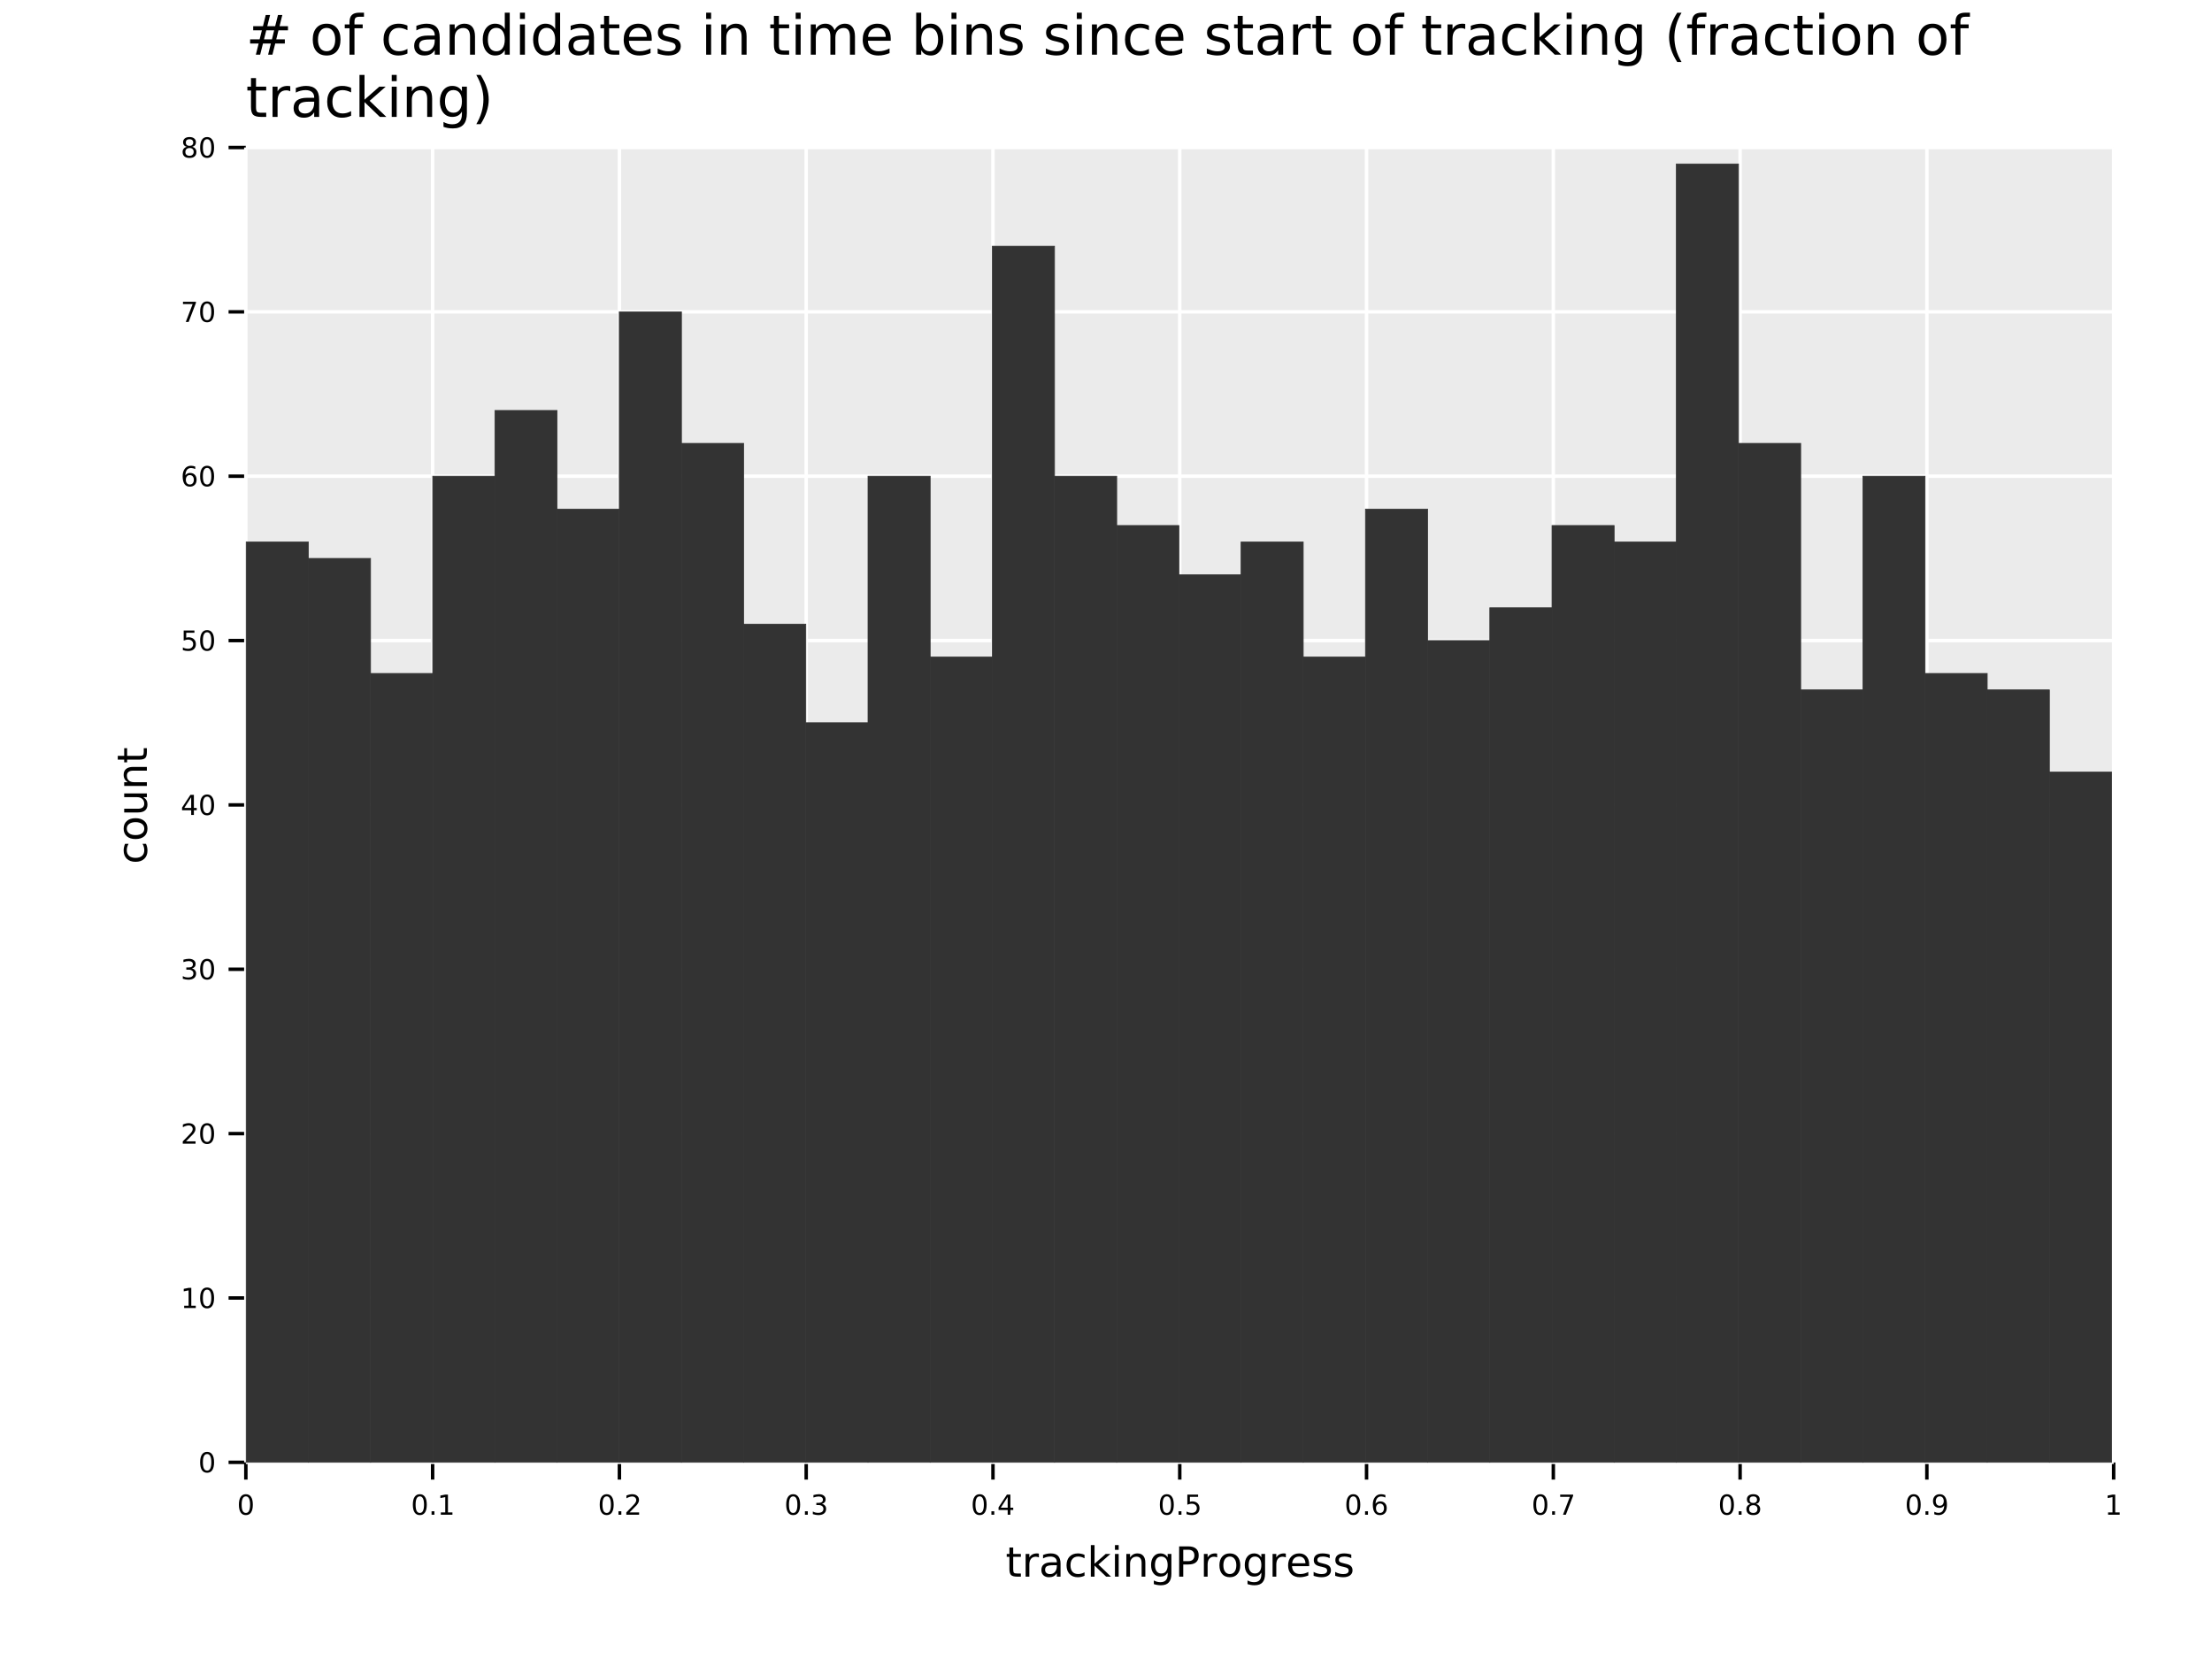 <?xml version="1.0" encoding="UTF-8" standalone="no"?>
<svg
   width="640pt"
   height="480pt"
   viewBox="0 0 640 480"
   version="1.1"
   id="svg284"
   sodipodi:docname="count_since_start_tracking_progress.pdf"
   xmlns:inkscape="http://www.inkscape.org/namespaces/inkscape"
   xmlns:sodipodi="http://sodipodi.sourceforge.net/DTD/sodipodi-0.dtd"
   xmlns:xlink="http://www.w3.org/1999/xlink"
   xmlns="http://www.w3.org/2000/svg"
   xmlns:svg="http://www.w3.org/2000/svg">
  <sodipodi:namedview
     id="namedview284"
     pagecolor="#ffffff"
     bordercolor="#666666"
     borderopacity="1.0"
     inkscape:showpageshadow="2"
     inkscape:pageopacity="0.0"
     inkscape:pagecheckerboard="0"
     inkscape:deskcolor="#d1d1d1"
     inkscape:document-units="pt" />
  <defs
     id="defs46">
    <g
       id="g46">
      <g
         id="glyph-0-0">
        <path
           d="M 8.188 -7.047 L 5.906 -7.047 L 5.25 -4.438 L 7.547 -4.438 Z M 7.016 -11.484 L 6.203 -8.25 L 8.484 -8.25 L 9.297 -11.484 L 10.547 -11.484 L 9.75 -8.25 L 12.188 -8.25 L 12.188 -7.047 L 9.438 -7.047 L 8.797 -4.438 L 11.281 -4.438 L 11.281 -3.234 L 8.5 -3.234 L 7.688 0 L 6.438 0 L 7.234 -3.234 L 4.953 -3.234 L 4.141 0 L 2.891 0 L 3.703 -3.234 L 1.234 -3.234 L 1.234 -4.438 L 3.984 -4.438 L 4.641 -7.047 L 2.125 -7.047 L 2.125 -8.25 L 4.953 -8.25 L 5.75 -11.484 Z M 7.016 -11.484 "
           id="path1" />
      </g>
      <g
         id="glyph-0-1" />
      <g
         id="glyph-0-2">
        <path
           d="M 4.906 -7.75 C 4.133 -7.75 3.523 -7.445 3.078 -6.844 C 2.629 -6.238 2.406 -5.414 2.406 -4.375 C 2.406 -3.32 2.625 -2.492 3.062 -1.891 C 3.508 -1.297 4.125 -1 4.906 -1 C 5.664 -1 6.27 -1.301 6.719 -1.906 C 7.164 -2.508 7.391 -3.332 7.391 -4.375 C 7.391 -5.406 7.164 -6.223 6.719 -6.828 C 6.27 -7.441 5.664 -7.75 4.906 -7.75 Z M 4.906 -8.969 C 6.156 -8.969 7.133 -8.562 7.844 -7.75 C 8.562 -6.938 8.922 -5.812 8.922 -4.375 C 8.922 -2.938 8.562 -1.805 7.844 -0.984 C 7.133 -0.172 6.156 0.234 4.906 0.234 C 3.645 0.234 2.66 -0.172 1.953 -0.984 C 1.242 -1.805 0.891 -2.938 0.891 -4.375 C 0.891 -5.812 1.242 -6.938 1.953 -7.75 C 2.66 -8.562 3.645 -8.969 4.906 -8.969 Z M 4.906 -8.969 "
           id="path2" />
      </g>
      <g
         id="glyph-0-3">
        <path
           d="M 5.938 -12.156 L 5.938 -10.969 L 4.562 -10.969 C 4.051 -10.969 3.691 -10.863 3.484 -10.656 C 3.285 -10.445 3.188 -10.07 3.188 -9.531 L 3.188 -8.75 L 5.562 -8.75 L 5.562 -7.641 L 3.188 -7.641 L 3.188 0 L 1.75 0 L 1.75 -7.641 L 0.375 -7.641 L 0.375 -8.75 L 1.75 -8.75 L 1.75 -9.359 C 1.75 -10.336 1.973 -11.047 2.422 -11.484 C 2.879 -11.93 3.598 -12.156 4.578 -12.156 Z M 5.938 -12.156 "
           id="path3" />
      </g>
      <g
         id="glyph-0-4">
        <path
           d="M 7.812 -8.422 L 7.812 -7.078 C 7.406 -7.297 6.992 -7.461 6.578 -7.578 C 6.172 -7.691 5.758 -7.75 5.344 -7.75 C 4.414 -7.75 3.691 -7.453 3.172 -6.859 C 2.66 -6.266 2.406 -5.438 2.406 -4.375 C 2.406 -3.301 2.66 -2.469 3.172 -1.875 C 3.691 -1.289 4.414 -1 5.344 -1 C 5.758 -1 6.172 -1.051 6.578 -1.156 C 6.992 -1.27 7.406 -1.441 7.812 -1.672 L 7.812 -0.344 C 7.406 -0.156 6.988 -0.016 6.562 0.078 C 6.133 0.18 5.676 0.234 5.188 0.234 C 3.875 0.234 2.828 -0.18 2.047 -1.016 C 1.273 -1.848 0.891 -2.969 0.891 -4.375 C 0.891 -5.801 1.281 -6.922 2.062 -7.734 C 2.844 -8.555 3.914 -8.969 5.281 -8.969 C 5.727 -8.969 6.16 -8.922 6.578 -8.828 C 7.004 -8.734 7.414 -8.598 7.812 -8.422 Z M 7.812 -8.422 "
           id="path4" />
      </g>
      <g
         id="glyph-0-5">
        <path
           d="M 5.484 -4.406 C 4.328 -4.406 3.523 -4.27 3.078 -4 C 2.629 -3.738 2.406 -3.285 2.406 -2.641 C 2.406 -2.129 2.57 -1.723 2.906 -1.422 C 3.238 -1.129 3.695 -0.984 4.281 -0.984 C 5.07 -0.984 5.707 -1.266 6.188 -1.828 C 6.676 -2.391 6.922 -3.141 6.922 -4.078 L 6.922 -4.406 Z M 8.359 -5 L 8.359 0 L 6.922 0 L 6.922 -1.328 C 6.586 -0.797 6.176 -0.398 5.688 -0.141 C 5.195 0.109 4.598 0.234 3.891 0.234 C 2.992 0.234 2.281 -0.016 1.75 -0.516 C 1.227 -1.023 0.969 -1.703 0.969 -2.547 C 0.969 -3.535 1.297 -4.281 1.953 -4.781 C 2.609 -5.281 3.594 -5.531 4.906 -5.531 L 6.922 -5.531 L 6.922 -5.672 C 6.922 -6.328 6.703 -6.836 6.266 -7.203 C 5.828 -7.566 5.219 -7.75 4.438 -7.75 C 3.938 -7.75 3.445 -7.688 2.969 -7.562 C 2.5 -7.445 2.047 -7.27 1.609 -7.031 L 1.609 -8.359 C 2.129 -8.555 2.633 -8.707 3.125 -8.812 C 3.625 -8.914 4.109 -8.969 4.578 -8.969 C 5.848 -8.969 6.797 -8.641 7.422 -7.984 C 8.047 -7.328 8.359 -6.332 8.359 -5 Z M 8.359 -5 "
           id="path5" />
      </g>
      <g
         id="glyph-0-6">
        <path
           d="M 8.781 -5.281 L 8.781 0 L 7.344 0 L 7.344 -5.234 C 7.344 -6.066 7.18 -6.688 6.859 -7.094 C 6.535 -7.508 6.051 -7.719 5.406 -7.719 C 4.633 -7.719 4.023 -7.469 3.578 -6.969 C 3.129 -6.477 2.906 -5.805 2.906 -4.953 L 2.906 0 L 1.453 0 L 1.453 -8.75 L 2.906 -8.75 L 2.906 -7.391 C 3.25 -7.922 3.648 -8.316 4.109 -8.578 C 4.578 -8.836 5.117 -8.969 5.734 -8.969 C 6.734 -8.969 7.488 -8.656 8 -8.031 C 8.52 -7.406 8.781 -6.488 8.781 -5.281 Z M 8.781 -5.281 "
           id="path6" />
      </g>
      <g
         id="glyph-0-7">
        <path
           d="M 7.266 -7.422 L 7.266 -12.156 L 8.703 -12.156 L 8.703 0 L 7.266 0 L 7.266 -1.312 C 6.961 -0.789 6.582 -0.398 6.125 -0.141 C 5.664 0.109 5.113 0.234 4.469 0.234 C 3.406 0.234 2.539 -0.188 1.875 -1.031 C 1.219 -1.883 0.891 -3 0.891 -4.375 C 0.891 -5.75 1.219 -6.859 1.875 -7.703 C 2.539 -8.547 3.406 -8.969 4.469 -8.969 C 5.113 -8.969 5.664 -8.836 6.125 -8.578 C 6.582 -8.328 6.961 -7.941 7.266 -7.422 Z M 2.375 -4.375 C 2.375 -3.312 2.586 -2.477 3.016 -1.875 C 3.453 -1.281 4.051 -0.984 4.812 -0.984 C 5.57 -0.984 6.172 -1.281 6.609 -1.875 C 7.047 -2.477 7.266 -3.312 7.266 -4.375 C 7.266 -5.426 7.047 -6.254 6.609 -6.859 C 6.172 -7.461 5.57 -7.766 4.812 -7.766 C 4.051 -7.766 3.453 -7.461 3.016 -6.859 C 2.586 -6.254 2.375 -5.426 2.375 -4.375 Z M 2.375 -4.375 "
           id="path7" />
      </g>
      <g
         id="glyph-0-8">
        <path
           d="M 1.516 -8.75 L 2.953 -8.75 L 2.953 0 L 1.516 0 Z M 1.516 -12.156 L 2.953 -12.156 L 2.953 -10.344 L 1.516 -10.344 Z M 1.516 -12.156 "
           id="path8" />
      </g>
      <g
         id="glyph-0-9">
        <path
           d="M 2.938 -11.234 L 2.938 -8.75 L 5.891 -8.75 L 5.891 -7.641 L 2.938 -7.641 L 2.938 -2.891 C 2.938 -2.172 3.031 -1.707 3.219 -1.5 C 3.414 -1.301 3.816 -1.203 4.422 -1.203 L 5.891 -1.203 L 5.891 0 L 4.422 0 C 3.305 0 2.535 -0.207 2.109 -0.625 C 1.691 -1.039 1.484 -1.797 1.484 -2.891 L 1.484 -7.641 L 0.438 -7.641 L 0.438 -8.75 L 1.484 -8.75 L 1.484 -11.234 Z M 2.938 -11.234 "
           id="path9" />
      </g>
      <g
         id="glyph-0-10">
        <path
           d="M 9 -4.734 L 9 -4.031 L 2.391 -4.031 C 2.453 -3.039 2.75 -2.285 3.281 -1.766 C 3.812 -1.254 4.555 -1 5.516 -1 C 6.066 -1 6.598 -1.066 7.109 -1.203 C 7.629 -1.336 8.145 -1.539 8.656 -1.812 L 8.656 -0.453 C 8.145 -0.234 7.617 -0.066 7.078 0.047 C 6.535 0.172 5.984 0.234 5.422 0.234 C 4.023 0.234 2.922 -0.172 2.109 -0.984 C 1.297 -1.805 0.891 -2.91 0.891 -4.297 C 0.891 -5.723 1.273 -6.859 2.047 -7.703 C 2.816 -8.547 3.859 -8.969 5.172 -8.969 C 6.348 -8.969 7.281 -8.586 7.969 -7.828 C 8.656 -7.066 9 -6.035 9 -4.734 Z M 7.562 -5.156 C 7.551 -5.945 7.328 -6.578 6.891 -7.047 C 6.461 -7.516 5.895 -7.75 5.188 -7.75 C 4.383 -7.75 3.742 -7.52 3.266 -7.062 C 2.785 -6.613 2.508 -5.977 2.438 -5.156 Z M 7.562 -5.156 "
           id="path10" />
      </g>
      <g
         id="glyph-0-11">
        <path
           d="M 7.094 -8.5 L 7.094 -7.141 C 6.688 -7.348 6.266 -7.504 5.828 -7.609 C 5.391 -7.711 4.938 -7.766 4.469 -7.766 C 3.75 -7.766 3.211 -7.656 2.859 -7.438 C 2.504 -7.219 2.328 -6.891 2.328 -6.453 C 2.328 -6.117 2.453 -5.852 2.703 -5.656 C 2.961 -5.469 3.477 -5.289 4.25 -5.125 L 4.734 -5.016 C 5.754 -4.797 6.477 -4.484 6.906 -4.078 C 7.344 -3.68 7.562 -3.129 7.562 -2.422 C 7.562 -1.609 7.238 -0.961 6.594 -0.484 C 5.945 -0.004 5.062 0.234 3.938 0.234 C 3.469 0.234 2.977 0.188 2.469 0.094 C 1.969 0 1.438 -0.141 0.875 -0.328 L 0.875 -1.812 C 1.406 -1.531 1.926 -1.32 2.438 -1.188 C 2.957 -1.051 3.469 -0.984 3.969 -0.984 C 4.645 -0.984 5.164 -1.098 5.531 -1.328 C 5.895 -1.555 6.078 -1.883 6.078 -2.312 C 6.078 -2.695 5.945 -2.992 5.688 -3.203 C 5.426 -3.41 4.848 -3.613 3.953 -3.812 L 3.453 -3.922 C 2.566 -4.109 1.926 -4.395 1.531 -4.781 C 1.133 -5.176 0.938 -5.711 0.938 -6.391 C 0.938 -7.211 1.227 -7.848 1.812 -8.297 C 2.395 -8.742 3.223 -8.969 4.297 -8.969 C 4.828 -8.969 5.328 -8.926 5.797 -8.844 C 6.266 -8.77 6.695 -8.656 7.094 -8.5 Z M 7.094 -8.5 "
           id="path11" />
      </g>
      <g
         id="glyph-0-12">
        <path
           d="M 8.328 -7.078 C 8.68 -7.723 9.109 -8.195 9.609 -8.5 C 10.109 -8.812 10.695 -8.969 11.375 -8.969 C 12.289 -8.969 12.992 -8.645 13.484 -8 C 13.984 -7.363 14.234 -6.457 14.234 -5.281 L 14.234 0 L 12.781 0 L 12.781 -5.234 C 12.781 -6.078 12.629 -6.703 12.328 -7.109 C 12.035 -7.516 11.586 -7.719 10.984 -7.719 C 10.234 -7.719 9.641 -7.469 9.203 -6.969 C 8.773 -6.477 8.562 -5.805 8.562 -4.953 L 8.562 0 L 7.125 0 L 7.125 -5.234 C 7.125 -6.078 6.973 -6.703 6.672 -7.109 C 6.379 -7.516 5.922 -7.719 5.297 -7.719 C 4.566 -7.719 3.984 -7.469 3.547 -6.969 C 3.117 -6.469 2.906 -5.797 2.906 -4.953 L 2.906 0 L 1.453 0 L 1.453 -8.75 L 2.906 -8.75 L 2.906 -7.391 C 3.227 -7.93 3.617 -8.328 4.078 -8.578 C 4.535 -8.836 5.082 -8.969 5.719 -8.969 C 6.352 -8.969 6.891 -8.805 7.328 -8.484 C 7.773 -8.16 8.109 -7.691 8.328 -7.078 Z M 8.328 -7.078 "
           id="path12" />
      </g>
      <g
         id="glyph-0-13">
        <path
           d="M 7.797 -4.375 C 7.797 -5.426 7.578 -6.254 7.141 -6.859 C 6.703 -7.461 6.102 -7.766 5.344 -7.766 C 4.582 -7.766 3.984 -7.461 3.547 -6.859 C 3.117 -6.254 2.906 -5.426 2.906 -4.375 C 2.906 -3.312 3.117 -2.477 3.547 -1.875 C 3.984 -1.281 4.582 -0.984 5.344 -0.984 C 6.102 -0.984 6.703 -1.281 7.141 -1.875 C 7.578 -2.477 7.797 -3.312 7.797 -4.375 Z M 2.906 -7.422 C 3.207 -7.941 3.586 -8.328 4.047 -8.578 C 4.504 -8.836 5.055 -8.969 5.703 -8.969 C 6.766 -8.969 7.625 -8.547 8.281 -7.703 C 8.945 -6.859 9.281 -5.75 9.281 -4.375 C 9.281 -3 8.945 -1.883 8.281 -1.031 C 7.625 -0.188 6.766 0.234 5.703 0.234 C 5.055 0.234 4.504 0.109 4.047 -0.141 C 3.586 -0.398 3.207 -0.789 2.906 -1.312 L 2.906 0 L 1.453 0 L 1.453 -12.156 L 2.906 -12.156 Z M 2.906 -7.422 "
           id="path13" />
      </g>
      <g
         id="glyph-0-14">
        <path
           d="M 6.578 -7.406 C 6.422 -7.5 6.242 -7.566 6.047 -7.609 C 5.859 -7.66 5.648 -7.688 5.422 -7.688 C 4.609 -7.688 3.984 -7.422 3.547 -6.891 C 3.117 -6.359 2.906 -5.598 2.906 -4.609 L 2.906 0 L 1.453 0 L 1.453 -8.75 L 2.906 -8.75 L 2.906 -7.391 C 3.207 -7.922 3.598 -8.316 4.078 -8.578 C 4.566 -8.836 5.156 -8.969 5.844 -8.969 C 5.945 -8.969 6.055 -8.957 6.172 -8.938 C 6.297 -8.926 6.43 -8.91 6.578 -8.891 Z M 6.578 -7.406 "
           id="path14" />
      </g>
      <g
         id="glyph-0-15">
        <path
           d="M 1.453 -12.156 L 2.906 -12.156 L 2.906 -4.984 L 7.188 -8.75 L 9.031 -8.75 L 4.391 -4.656 L 9.219 0 L 7.344 0 L 2.906 -4.281 L 2.906 0 L 1.453 0 Z M 1.453 -12.156 "
           id="path15" />
      </g>
      <g
         id="glyph-0-16">
        <path
           d="M 7.266 -4.484 C 7.266 -5.523 7.051 -6.332 6.625 -6.906 C 6.195 -7.477 5.594 -7.766 4.812 -7.766 C 4.039 -7.766 3.441 -7.477 3.016 -6.906 C 2.586 -6.332 2.375 -5.523 2.375 -4.484 C 2.375 -3.441 2.586 -2.633 3.016 -2.062 C 3.441 -1.488 4.039 -1.203 4.812 -1.203 C 5.594 -1.203 6.195 -1.488 6.625 -2.062 C 7.051 -2.633 7.266 -3.441 7.266 -4.484 Z M 8.703 -1.094 C 8.703 0.406 8.367 1.516 7.703 2.234 C 7.047 2.961 6.035 3.328 4.672 3.328 C 4.172 3.328 3.695 3.289 3.25 3.219 C 2.801 3.145 2.363 3.031 1.938 2.875 L 1.938 1.469 C 2.363 1.695 2.781 1.863 3.188 1.969 C 3.602 2.082 4.023 2.141 4.453 2.141 C 5.391 2.141 6.094 1.895 6.562 1.406 C 7.031 0.914 7.266 0.172 7.266 -0.828 L 7.266 -1.547 C 6.973 -1.023 6.594 -0.633 6.125 -0.375 C 5.664 -0.125 5.113 0 4.469 0 C 3.395 0 2.531 -0.406 1.875 -1.219 C 1.219 -2.039 0.891 -3.129 0.891 -4.484 C 0.891 -5.836 1.219 -6.922 1.875 -7.734 C 2.531 -8.555 3.395 -8.969 4.469 -8.969 C 5.113 -8.969 5.664 -8.836 6.125 -8.578 C 6.594 -8.328 6.973 -7.941 7.266 -7.422 L 7.266 -8.75 L 8.703 -8.75 Z M 8.703 -1.094 "
           id="path16" />
      </g>
      <g
         id="glyph-0-17">
        <path
           d="M 4.969 -12.141 C 4.27 -10.941 3.75 -9.754 3.406 -8.578 C 3.07 -7.41 2.906 -6.227 2.906 -5.031 C 2.906 -3.82 3.07 -2.625 3.406 -1.438 C 3.75 -0.258 4.27 0.922 4.969 2.109 L 3.719 2.109 C 2.938 0.891 2.348 -0.312 1.953 -1.5 C 1.566 -2.688 1.375 -3.863 1.375 -5.031 C 1.375 -6.188 1.566 -7.352 1.953 -8.531 C 2.336 -9.707 2.926 -10.91 3.719 -12.141 Z M 4.969 -12.141 "
           id="path17" />
      </g>
      <g
         id="glyph-0-18">
        <path
           d="M 1.281 -12.141 L 2.531 -12.141 C 3.312 -10.91 3.895 -9.707 4.281 -8.531 C 4.676 -7.352 4.875 -6.188 4.875 -5.031 C 4.875 -3.863 4.676 -2.688 4.281 -1.5 C 3.895 -0.312 3.312 0.891 2.531 2.109 L 1.281 2.109 C 1.977 0.922 2.492 -0.258 2.828 -1.438 C 3.172 -2.625 3.344 -3.82 3.344 -5.031 C 3.344 -6.227 3.172 -7.41 2.828 -8.578 C 2.492 -9.754 1.977 -10.941 1.281 -12.141 Z M 1.281 -12.141 "
           id="path18" />
      </g>
      <g
         id="glyph-1-0">
        <path
           d="M 2.547 -5.312 C 2.141 -5.312 1.832 -5.109 1.625 -4.703 C 1.426 -4.305 1.328 -3.707 1.328 -2.906 C 1.328 -2.113 1.426 -1.516 1.625 -1.109 C 1.832 -0.711 2.141 -0.516 2.547 -0.516 C 2.953 -0.516 3.254 -0.711 3.453 -1.109 C 3.66 -1.516 3.766 -2.113 3.766 -2.906 C 3.766 -3.707 3.66 -4.305 3.453 -4.703 C 3.254 -5.109 2.953 -5.312 2.547 -5.312 Z M 2.547 -5.938 C 3.203 -5.938 3.703 -5.676 4.047 -5.156 C 4.391 -4.645 4.562 -3.895 4.562 -2.906 C 4.562 -1.926 4.391 -1.176 4.047 -0.656 C 3.703 -0.145 3.203 0.109 2.547 0.109 C 1.891 0.109 1.391 -0.145 1.047 -0.656 C 0.703 -1.176 0.531 -1.926 0.531 -2.906 C 0.531 -3.895 0.703 -4.645 1.047 -5.156 C 1.391 -5.676 1.891 -5.938 2.547 -5.938 Z M 2.547 -5.938 "
           id="path19" />
      </g>
      <g
         id="glyph-1-1">
        <path
           d="M 0.859 -1 L 1.688 -1 L 1.688 0 L 0.859 0 Z M 0.859 -1 "
           id="path20" />
      </g>
      <g
         id="glyph-1-2">
        <path
           d="M 1 -0.672 L 2.281 -0.672 L 2.281 -5.109 L 0.875 -4.828 L 0.875 -5.547 L 2.281 -5.828 L 3.062 -5.828 L 3.062 -0.672 L 4.359 -0.672 L 4.359 0 L 1 0 Z M 1 -0.672 "
           id="path21" />
      </g>
      <g
         id="glyph-1-3">
        <path
           d="M 1.531 -0.672 L 4.297 -0.672 L 4.297 0 L 0.594 0 L 0.594 -0.672 C 0.883 -0.973 1.289 -1.383 1.812 -1.906 C 2.332 -2.438 2.656 -2.773 2.781 -2.922 C 3.039 -3.203 3.219 -3.441 3.312 -3.641 C 3.414 -3.836 3.469 -4.031 3.469 -4.219 C 3.469 -4.531 3.359 -4.785 3.141 -4.984 C 2.922 -5.18 2.641 -5.281 2.297 -5.281 C 2.047 -5.281 1.781 -5.234 1.5 -5.141 C 1.227 -5.055 0.938 -4.926 0.625 -4.75 L 0.625 -5.547 C 0.945 -5.68 1.242 -5.781 1.516 -5.844 C 1.797 -5.906 2.051 -5.938 2.281 -5.938 C 2.883 -5.938 3.363 -5.785 3.719 -5.484 C 4.082 -5.18 4.266 -4.781 4.266 -4.281 C 4.266 -4.039 4.219 -3.812 4.125 -3.594 C 4.031 -3.375 3.867 -3.117 3.641 -2.828 C 3.566 -2.754 3.352 -2.535 3 -2.172 C 2.656 -1.816 2.164 -1.316 1.531 -0.672 Z M 1.531 -0.672 "
           id="path22" />
      </g>
      <g
         id="glyph-1-4">
        <path
           d="M 3.25 -3.141 C 3.625 -3.066 3.914 -2.898 4.125 -2.641 C 4.344 -2.391 4.453 -2.078 4.453 -1.703 C 4.453 -1.117 4.254 -0.672 3.859 -0.359 C 3.461 -0.047 2.898 0.109 2.172 0.109 C 1.922 0.109 1.664 0.082 1.406 0.031 C 1.156 -0.008 0.891 -0.078 0.609 -0.172 L 0.609 -0.938 C 0.828 -0.812 1.066 -0.711 1.328 -0.641 C 1.586 -0.578 1.859 -0.547 2.141 -0.547 C 2.641 -0.547 3.02 -0.645 3.281 -0.844 C 3.539 -1.039 3.672 -1.328 3.672 -1.703 C 3.672 -2.047 3.547 -2.312 3.297 -2.5 C 3.055 -2.695 2.723 -2.797 2.297 -2.797 L 1.625 -2.797 L 1.625 -3.438 L 2.328 -3.438 C 2.711 -3.438 3.008 -3.516 3.219 -3.672 C 3.426 -3.828 3.531 -4.051 3.531 -4.344 C 3.531 -4.645 3.422 -4.875 3.203 -5.031 C 2.992 -5.195 2.691 -5.281 2.297 -5.281 C 2.078 -5.281 1.844 -5.254 1.594 -5.203 C 1.352 -5.16 1.082 -5.086 0.781 -4.984 L 0.781 -5.688 C 1.082 -5.77 1.363 -5.832 1.625 -5.875 C 1.883 -5.914 2.133 -5.938 2.375 -5.938 C 2.969 -5.938 3.438 -5.801 3.781 -5.531 C 4.133 -5.258 4.312 -4.891 4.312 -4.422 C 4.312 -4.098 4.219 -3.828 4.031 -3.609 C 3.852 -3.391 3.594 -3.234 3.25 -3.141 Z M 3.25 -3.141 "
           id="path23" />
      </g>
      <g
         id="glyph-1-5">
        <path
           d="M 3.031 -5.141 L 1.031 -2.031 L 3.031 -2.031 Z M 2.812 -5.828 L 3.812 -5.828 L 3.812 -2.031 L 4.641 -2.031 L 4.641 -1.375 L 3.812 -1.375 L 3.812 0 L 3.031 0 L 3.031 -1.375 L 0.391 -1.375 L 0.391 -2.141 Z M 2.812 -5.828 "
           id="path24" />
      </g>
      <g
         id="glyph-1-6">
        <path
           d="M 0.859 -5.828 L 3.969 -5.828 L 3.969 -5.172 L 1.594 -5.172 L 1.594 -3.734 C 1.707 -3.773 1.82 -3.805 1.938 -3.828 C 2.051 -3.848 2.164 -3.859 2.281 -3.859 C 2.926 -3.859 3.438 -3.676 3.812 -3.312 C 4.195 -2.957 4.391 -2.477 4.391 -1.875 C 4.391 -1.25 4.191 -0.758 3.797 -0.406 C 3.41 -0.062 2.863 0.109 2.156 0.109 C 1.906 0.109 1.656 0.086 1.406 0.047 C 1.156 0.004 0.895 -0.055 0.625 -0.141 L 0.625 -0.938 C 0.852 -0.801 1.094 -0.703 1.344 -0.641 C 1.594 -0.578 1.859 -0.547 2.141 -0.547 C 2.586 -0.547 2.941 -0.664 3.203 -0.906 C 3.473 -1.145 3.609 -1.469 3.609 -1.875 C 3.609 -2.281 3.473 -2.598 3.203 -2.828 C 2.941 -3.066 2.586 -3.188 2.141 -3.188 C 1.93 -3.188 1.719 -3.16 1.5 -3.109 C 1.289 -3.066 1.078 -3 0.859 -2.906 Z M 0.859 -5.828 "
           id="path25" />
      </g>
      <g
         id="glyph-1-7">
        <path
           d="M 2.641 -3.234 C 2.285 -3.234 2.004 -3.109 1.797 -2.859 C 1.586 -2.617 1.484 -2.289 1.484 -1.875 C 1.484 -1.457 1.586 -1.125 1.797 -0.875 C 2.004 -0.633 2.285 -0.516 2.641 -0.516 C 2.992 -0.516 3.273 -0.633 3.484 -0.875 C 3.691 -1.125 3.797 -1.457 3.797 -1.875 C 3.797 -2.289 3.691 -2.617 3.484 -2.859 C 3.273 -3.109 2.992 -3.234 2.641 -3.234 Z M 4.203 -5.703 L 4.203 -4.984 C 4.004 -5.078 3.805 -5.148 3.609 -5.203 C 3.41 -5.254 3.211 -5.281 3.016 -5.281 C 2.492 -5.281 2.094 -5.102 1.812 -4.75 C 1.539 -4.395 1.383 -3.863 1.344 -3.156 C 1.5 -3.383 1.691 -3.555 1.922 -3.672 C 2.148 -3.797 2.406 -3.859 2.688 -3.859 C 3.27 -3.859 3.734 -3.68 4.078 -3.328 C 4.422 -2.973 4.594 -2.488 4.594 -1.875 C 4.594 -1.27 4.414 -0.785 4.062 -0.422 C 3.707 -0.066 3.234 0.109 2.641 0.109 C 1.961 0.109 1.445 -0.145 1.094 -0.656 C 0.738 -1.176 0.562 -1.926 0.562 -2.906 C 0.562 -3.832 0.781 -4.566 1.219 -5.109 C 1.656 -5.66 2.242 -5.938 2.984 -5.938 C 3.18 -5.938 3.379 -5.914 3.578 -5.875 C 3.773 -5.844 3.984 -5.785 4.203 -5.703 Z M 4.203 -5.703 "
           id="path26" />
      </g>
      <g
         id="glyph-1-8">
        <path
           d="M 0.656 -5.828 L 4.406 -5.828 L 4.406 -5.5 L 2.297 0 L 1.469 0 L 3.453 -5.172 L 0.656 -5.172 Z M 0.656 -5.828 "
           id="path27" />
      </g>
      <g
         id="glyph-1-9">
        <path
           d="M 2.547 -2.766 C 2.172 -2.766 1.875 -2.664 1.656 -2.469 C 1.445 -2.27 1.344 -1.992 1.344 -1.641 C 1.344 -1.285 1.445 -1.008 1.656 -0.812 C 1.875 -0.613 2.172 -0.516 2.547 -0.516 C 2.922 -0.516 3.211 -0.613 3.422 -0.812 C 3.641 -1.02 3.75 -1.297 3.75 -1.641 C 3.75 -1.992 3.641 -2.27 3.422 -2.469 C 3.211 -2.664 2.922 -2.766 2.547 -2.766 Z M 1.75 -3.109 C 1.414 -3.191 1.156 -3.348 0.969 -3.578 C 0.781 -3.805 0.688 -4.086 0.688 -4.422 C 0.688 -4.891 0.848 -5.258 1.172 -5.531 C 1.504 -5.801 1.961 -5.938 2.547 -5.938 C 3.129 -5.938 3.582 -5.801 3.906 -5.531 C 4.238 -5.258 4.406 -4.891 4.406 -4.422 C 4.406 -4.086 4.312 -3.805 4.125 -3.578 C 3.938 -3.348 3.676 -3.191 3.344 -3.109 C 3.719 -3.016 4.008 -2.836 4.219 -2.578 C 4.438 -2.328 4.547 -2.016 4.547 -1.641 C 4.547 -1.078 4.375 -0.645 4.031 -0.344 C 3.688 -0.039 3.191 0.109 2.547 0.109 C 1.898 0.109 1.406 -0.039 1.062 -0.344 C 0.719 -0.645 0.547 -1.078 0.547 -1.641 C 0.547 -2.016 0.648 -2.328 0.859 -2.578 C 1.078 -2.836 1.375 -3.016 1.75 -3.109 Z M 1.469 -4.359 C 1.469 -4.055 1.562 -3.816 1.75 -3.641 C 1.938 -3.473 2.203 -3.391 2.547 -3.391 C 2.879 -3.391 3.141 -3.473 3.328 -3.641 C 3.523 -3.816 3.625 -4.055 3.625 -4.359 C 3.625 -4.66 3.523 -4.895 3.328 -5.062 C 3.141 -5.227 2.879 -5.312 2.547 -5.312 C 2.203 -5.312 1.938 -5.227 1.75 -5.062 C 1.562 -4.895 1.469 -4.66 1.469 -4.359 Z M 1.469 -4.359 "
           id="path28" />
      </g>
      <g
         id="glyph-1-10">
        <path
           d="M 0.875 -0.125 L 0.875 -0.844 C 1.07 -0.75 1.27 -0.676 1.469 -0.625 C 1.676 -0.57 1.879 -0.547 2.078 -0.547 C 2.598 -0.547 2.992 -0.723 3.266 -1.078 C 3.547 -1.43 3.707 -1.961 3.75 -2.672 C 3.594 -2.453 3.398 -2.281 3.172 -2.156 C 2.941 -2.039 2.688 -1.984 2.406 -1.984 C 1.82 -1.984 1.359 -2.156 1.016 -2.5 C 0.672 -2.852 0.5 -3.336 0.5 -3.953 C 0.5 -4.555 0.676 -5.035 1.031 -5.391 C 1.383 -5.754 1.859 -5.938 2.453 -5.938 C 3.129 -5.938 3.645 -5.676 4 -5.156 C 4.352 -4.645 4.531 -3.895 4.531 -2.906 C 4.531 -1.988 4.312 -1.254 3.875 -0.703 C 3.438 -0.16 2.848 0.109 2.109 0.109 C 1.91 0.109 1.707 0.086 1.5 0.047 C 1.301 0.016 1.094 -0.039 0.875 -0.125 Z M 2.453 -2.594 C 2.805 -2.594 3.086 -2.711 3.297 -2.953 C 3.504 -3.203 3.609 -3.535 3.609 -3.953 C 3.609 -4.367 3.504 -4.695 3.297 -4.938 C 3.086 -5.188 2.805 -5.312 2.453 -5.312 C 2.098 -5.312 1.816 -5.188 1.609 -4.938 C 1.398 -4.695 1.297 -4.367 1.297 -3.953 C 1.297 -3.535 1.398 -3.203 1.609 -2.953 C 1.816 -2.711 2.098 -2.594 2.453 -2.594 Z M 2.453 -2.594 "
           id="path29" />
      </g>
      <g
         id="glyph-2-0">
        <path
           d="M 2.203 -8.422 L 2.203 -6.562 L 4.422 -6.562 L 4.422 -5.719 L 2.203 -5.719 L 2.203 -2.156 C 2.203 -1.625 2.273 -1.281 2.422 -1.125 C 2.566 -0.977 2.863 -0.906 3.312 -0.906 L 4.422 -0.906 L 4.422 0 L 3.312 0 C 2.477 0 1.898 -0.156 1.578 -0.469 C 1.266 -0.781 1.109 -1.344 1.109 -2.156 L 1.109 -5.719 L 0.328 -5.719 L 0.328 -6.562 L 1.109 -6.562 L 1.109 -8.422 Z M 2.203 -8.422 "
           id="path30" />
      </g>
      <g
         id="glyph-2-1">
        <path
           d="M 4.938 -5.562 C 4.812 -5.625 4.676 -5.672 4.531 -5.703 C 4.395 -5.742 4.238 -5.766 4.062 -5.766 C 3.457 -5.766 2.988 -5.566 2.656 -5.172 C 2.332 -4.773 2.172 -4.203 2.172 -3.453 L 2.172 0 L 1.094 0 L 1.094 -6.562 L 2.172 -6.562 L 2.172 -5.547 C 2.398 -5.941 2.695 -6.234 3.062 -6.422 C 3.426 -6.617 3.867 -6.719 4.391 -6.719 C 4.461 -6.719 4.539 -6.711 4.625 -6.703 C 4.719 -6.691 4.816 -6.676 4.922 -6.656 Z M 4.938 -5.562 "
           id="path31" />
      </g>
      <g
         id="glyph-2-2">
        <path
           d="M 4.109 -3.297 C 3.242 -3.297 2.641 -3.195 2.297 -3 C 1.961 -2.801 1.797 -2.461 1.797 -1.984 C 1.797 -1.598 1.922 -1.289 2.172 -1.062 C 2.43 -0.844 2.773 -0.734 3.203 -0.734 C 3.805 -0.734 4.285 -0.941 4.641 -1.359 C 5.004 -1.785 5.188 -2.352 5.188 -3.062 L 5.188 -3.297 Z M 6.266 -3.75 L 6.266 0 L 5.188 0 L 5.188 -1 C 4.938 -0.602 4.629 -0.305 4.266 -0.109 C 3.898 0.078 3.453 0.172 2.922 0.172 C 2.242 0.172 1.707 -0.016 1.312 -0.391 C 0.914 -0.773 0.719 -1.281 0.719 -1.906 C 0.719 -2.645 0.961 -3.203 1.453 -3.578 C 1.953 -3.953 2.691 -4.141 3.672 -4.141 L 5.188 -4.141 L 5.188 -4.25 C 5.188 -4.75 5.02 -5.133 4.688 -5.406 C 4.363 -5.676 3.91 -5.812 3.328 -5.812 C 2.953 -5.812 2.582 -5.766 2.219 -5.672 C 1.863 -5.578 1.523 -5.441 1.203 -5.266 L 1.203 -6.266 C 1.598 -6.422 1.977 -6.535 2.344 -6.609 C 2.719 -6.68 3.082 -6.719 3.438 -6.719 C 4.383 -6.719 5.094 -6.473 5.562 -5.984 C 6.031 -5.492 6.266 -4.75 6.266 -3.75 Z M 6.266 -3.75 "
           id="path32" />
      </g>
      <g
         id="glyph-2-3">
        <path
           d="M 5.859 -6.312 L 5.859 -5.297 C 5.547 -5.473 5.238 -5.602 4.938 -5.688 C 4.633 -5.77 4.328 -5.812 4.016 -5.812 C 3.305 -5.812 2.758 -5.586 2.375 -5.141 C 1.988 -4.703 1.797 -4.082 1.797 -3.281 C 1.797 -2.477 1.988 -1.852 2.375 -1.406 C 2.758 -0.969 3.305 -0.75 4.016 -0.75 C 4.328 -0.75 4.633 -0.789 4.938 -0.875 C 5.238 -0.957 5.547 -1.082 5.859 -1.25 L 5.859 -0.25 C 5.555 -0.113 5.242 -0.008 4.922 0.062 C 4.598 0.133 4.254 0.172 3.891 0.172 C 2.898 0.172 2.113 -0.133 1.531 -0.75 C 0.945 -1.375 0.656 -2.219 0.656 -3.281 C 0.656 -4.344 0.945 -5.18 1.531 -5.797 C 2.125 -6.41 2.938 -6.719 3.969 -6.719 C 4.289 -6.719 4.609 -6.68 4.922 -6.609 C 5.242 -6.547 5.555 -6.445 5.859 -6.312 Z M 5.859 -6.312 "
           id="path33" />
      </g>
      <g
         id="glyph-2-4">
        <path
           d="M 1.094 -9.125 L 2.172 -9.125 L 2.172 -3.734 L 5.391 -6.562 L 6.766 -6.562 L 3.281 -3.5 L 6.922 0 L 5.516 0 L 2.172 -3.203 L 2.172 0 L 1.094 0 Z M 1.094 -9.125 "
           id="path34" />
      </g>
      <g
         id="glyph-2-5">
        <path
           d="M 1.125 -6.562 L 2.203 -6.562 L 2.203 0 L 1.125 0 Z M 1.125 -9.125 L 2.203 -9.125 L 2.203 -7.75 L 1.125 -7.75 Z M 1.125 -9.125 "
           id="path35" />
      </g>
      <g
         id="glyph-2-6">
        <path
           d="M 6.594 -3.969 L 6.594 0 L 5.516 0 L 5.516 -3.922 C 5.516 -4.547 5.391 -5.008 5.141 -5.312 C 4.898 -5.625 4.539 -5.781 4.062 -5.781 C 3.477 -5.781 3.016 -5.594 2.672 -5.219 C 2.336 -4.852 2.172 -4.348 2.172 -3.703 L 2.172 0 L 1.094 0 L 1.094 -6.562 L 2.172 -6.562 L 2.172 -5.547 C 2.43 -5.941 2.734 -6.234 3.078 -6.422 C 3.43 -6.617 3.836 -6.719 4.297 -6.719 C 5.047 -6.719 5.613 -6.484 6 -6.016 C 6.395 -5.555 6.594 -4.875 6.594 -3.969 Z M 6.594 -3.969 "
           id="path36" />
      </g>
      <g
         id="glyph-2-7">
        <path
           d="M 5.453 -3.359 C 5.453 -4.141 5.289 -4.742 4.969 -5.172 C 4.645 -5.598 4.191 -5.812 3.609 -5.812 C 3.035 -5.812 2.586 -5.598 2.266 -5.172 C 1.941 -4.742 1.781 -4.141 1.781 -3.359 C 1.781 -2.578 1.941 -1.973 2.266 -1.547 C 2.586 -1.117 3.035 -0.906 3.609 -0.906 C 4.191 -0.906 4.645 -1.117 4.969 -1.547 C 5.289 -1.973 5.453 -2.578 5.453 -3.359 Z M 6.531 -0.812 C 6.531 0.301 6.281 1.129 5.781 1.672 C 5.289 2.223 4.531 2.5 3.5 2.5 C 3.125 2.5 2.766 2.469 2.422 2.406 C 2.086 2.352 1.766 2.27 1.453 2.156 L 1.453 1.109 C 1.766 1.273 2.078 1.398 2.391 1.484 C 2.703 1.566 3.016 1.609 3.328 1.609 C 4.035 1.609 4.566 1.422 4.922 1.047 C 5.273 0.68 5.453 0.125 5.453 -0.625 L 5.453 -1.156 C 5.223 -0.77 4.938 -0.477 4.594 -0.281 C 4.25 -0.094 3.832 0 3.344 0 C 2.539 0 1.891 -0.305 1.391 -0.922 C 0.898 -1.535 0.656 -2.348 0.656 -3.359 C 0.656 -4.367 0.898 -5.18 1.391 -5.797 C 1.891 -6.41 2.539 -6.719 3.344 -6.719 C 3.832 -6.719 4.25 -6.617 4.594 -6.422 C 4.938 -6.234 5.223 -5.945 5.453 -5.562 L 5.453 -6.562 L 6.531 -6.562 Z M 6.531 -0.812 "
           id="path37" />
      </g>
      <g
         id="glyph-2-8">
        <path
           d="M 2.359 -7.781 L 2.359 -4.484 L 3.844 -4.484 C 4.395 -4.484 4.82 -4.625 5.125 -4.906 C 5.426 -5.195 5.578 -5.609 5.578 -6.141 C 5.578 -6.66 5.426 -7.062 5.125 -7.344 C 4.82 -7.633 4.395 -7.781 3.844 -7.781 Z M 1.172 -8.75 L 3.844 -8.75 C 4.832 -8.75 5.578 -8.523 6.078 -8.078 C 6.578 -7.641 6.828 -6.992 6.828 -6.141 C 6.828 -5.273 6.578 -4.617 6.078 -4.172 C 5.578 -3.734 4.832 -3.516 3.844 -3.516 L 2.359 -3.516 L 2.359 0 L 1.172 0 Z M 1.172 -8.75 "
           id="path38" />
      </g>
      <g
         id="glyph-2-9">
        <path
           d="M 3.672 -5.812 C 3.098 -5.812 2.641 -5.582 2.297 -5.125 C 1.961 -4.676 1.797 -4.062 1.797 -3.281 C 1.797 -2.488 1.961 -1.867 2.297 -1.422 C 2.629 -0.973 3.086 -0.75 3.672 -0.75 C 4.242 -0.75 4.695 -0.973 5.031 -1.422 C 5.375 -1.879 5.547 -2.5 5.547 -3.281 C 5.547 -4.051 5.375 -4.664 5.031 -5.125 C 4.695 -5.582 4.242 -5.812 3.672 -5.812 Z M 3.672 -6.719 C 4.609 -6.719 5.344 -6.41 5.875 -5.797 C 6.414 -5.191 6.688 -4.352 6.688 -3.281 C 6.688 -2.207 6.414 -1.363 5.875 -0.75 C 5.344 -0.133 4.609 0.172 3.672 0.172 C 2.734 0.172 1.992 -0.133 1.453 -0.75 C 0.922 -1.363 0.656 -2.207 0.656 -3.281 C 0.656 -4.352 0.922 -5.191 1.453 -5.797 C 1.992 -6.41 2.734 -6.719 3.672 -6.719 Z M 3.672 -6.719 "
           id="path39" />
      </g>
      <g
         id="glyph-2-10">
        <path
           d="M 6.75 -3.547 L 6.75 -3.031 L 1.781 -3.031 C 1.832 -2.281 2.055 -1.711 2.453 -1.328 C 2.859 -0.941 3.414 -0.75 4.125 -0.75 C 4.539 -0.75 4.941 -0.797 5.328 -0.891 C 5.723 -0.992 6.113 -1.148 6.5 -1.359 L 6.5 -0.328 C 6.102 -0.172 5.703 -0.051 5.297 0.031 C 4.891 0.125 4.477 0.172 4.062 0.172 C 3.02 0.172 2.191 -0.129 1.578 -0.734 C 0.961 -1.348 0.656 -2.176 0.656 -3.219 C 0.656 -4.289 0.945 -5.141 1.531 -5.766 C 2.113 -6.398 2.895 -6.719 3.875 -6.719 C 4.758 -6.719 5.457 -6.43 5.969 -5.859 C 6.488 -5.297 6.75 -4.523 6.75 -3.547 Z M 5.672 -3.875 C 5.66 -4.457 5.492 -4.926 5.172 -5.281 C 4.848 -5.633 4.422 -5.812 3.891 -5.812 C 3.285 -5.812 2.801 -5.641 2.438 -5.297 C 2.082 -4.953 1.879 -4.473 1.828 -3.859 Z M 5.672 -3.875 "
           id="path40" />
      </g>
      <g
         id="glyph-2-11">
        <path
           d="M 5.312 -6.375 L 5.312 -5.344 C 5.008 -5.5 4.691 -5.613 4.359 -5.688 C 4.035 -5.77 3.695 -5.812 3.344 -5.812 C 2.812 -5.812 2.41 -5.727 2.141 -5.562 C 1.867 -5.406 1.734 -5.16 1.734 -4.828 C 1.734 -4.578 1.828 -4.379 2.016 -4.234 C 2.211 -4.098 2.602 -3.969 3.188 -3.844 L 3.547 -3.75 C 4.316 -3.594 4.863 -3.363 5.188 -3.062 C 5.508 -2.758 5.672 -2.344 5.672 -1.812 C 5.672 -1.195 5.426 -0.711 4.938 -0.359 C 4.457 -0.004 3.797 0.172 2.953 0.172 C 2.598 0.172 2.227 0.133 1.844 0.062 C 1.469 0 1.07 -0.098 0.656 -0.234 L 0.656 -1.359 C 1.051 -1.148 1.441 -0.992 1.828 -0.891 C 2.211 -0.785 2.598 -0.734 2.984 -0.734 C 3.484 -0.734 3.867 -0.816 4.141 -0.984 C 4.422 -1.16 4.562 -1.41 4.562 -1.734 C 4.562 -2.023 4.461 -2.25 4.266 -2.406 C 4.066 -2.562 3.633 -2.711 2.969 -2.859 L 2.594 -2.938 C 1.926 -3.082 1.441 -3.301 1.141 -3.594 C 0.848 -3.883 0.703 -4.281 0.703 -4.781 C 0.703 -5.406 0.922 -5.883 1.359 -6.219 C 1.797 -6.551 2.414 -6.719 3.219 -6.719 C 3.613 -6.719 3.988 -6.688 4.344 -6.625 C 4.695 -6.57 5.02 -6.488 5.312 -6.375 Z M 5.312 -6.375 "
           id="path41" />
      </g>
      <g
         id="glyph-3-0">
        <path
           d="M -6.312 -5.859 L -5.297 -5.859 C -5.473 -5.547 -5.602 -5.238 -5.688 -4.938 C -5.77 -4.633 -5.812 -4.328 -5.812 -4.016 C -5.812 -3.305 -5.586 -2.758 -5.141 -2.375 C -4.703 -1.988 -4.082 -1.797 -3.281 -1.797 C -2.477 -1.797 -1.852 -1.988 -1.406 -2.375 C -0.969 -2.758 -0.75 -3.305 -0.75 -4.016 C -0.75 -4.328 -0.789 -4.633 -0.875 -4.938 C -0.957 -5.238 -1.082 -5.547 -1.25 -5.859 L -0.25 -5.859 C -0.113 -5.555 -0.008 -5.242 0.062 -4.922 C 0.133 -4.598 0.172 -4.254 0.172 -3.891 C 0.172 -2.898 -0.133 -2.113 -0.75 -1.531 C -1.375 -0.945 -2.219 -0.656 -3.281 -0.656 C -4.344 -0.656 -5.18 -0.945 -5.797 -1.531 C -6.41 -2.125 -6.719 -2.938 -6.719 -3.969 C -6.719 -4.289 -6.68 -4.609 -6.609 -4.922 C -6.547 -5.242 -6.445 -5.555 -6.312 -5.859 Z M -6.312 -5.859 "
           id="path42" />
      </g>
      <g
         id="glyph-3-1">
        <path
           d="M -5.812 -3.672 C -5.812 -3.098 -5.582 -2.641 -5.125 -2.297 C -4.676 -1.961 -4.062 -1.797 -3.281 -1.797 C -2.488 -1.797 -1.867 -1.961 -1.422 -2.297 C -0.973 -2.629 -0.75 -3.086 -0.75 -3.672 C -0.75 -4.242 -0.973 -4.695 -1.422 -5.031 C -1.879 -5.375 -2.5 -5.547 -3.281 -5.547 C -4.051 -5.547 -4.664 -5.375 -5.125 -5.031 C -5.582 -4.695 -5.812 -4.242 -5.812 -3.672 Z M -6.719 -3.672 C -6.719 -4.609 -6.41 -5.344 -5.797 -5.875 C -5.191 -6.414 -4.352 -6.688 -3.281 -6.688 C -2.207 -6.688 -1.363 -6.414 -0.75 -5.875 C -0.133 -5.344 0.172 -4.609 0.172 -3.672 C 0.172 -2.734 -0.133 -1.992 -0.75 -1.453 C -1.363 -0.922 -2.207 -0.656 -3.281 -0.656 C -4.352 -0.656 -5.191 -0.922 -5.797 -1.453 C -6.41 -1.992 -6.719 -2.734 -6.719 -3.672 Z M -6.719 -3.672 "
           id="path43" />
      </g>
      <g
         id="glyph-3-2">
        <path
           d="M -2.594 -1.016 L -6.562 -1.016 L -6.562 -2.094 L -2.625 -2.094 C -2.008 -2.094 -1.547 -2.211 -1.234 -2.453 C -0.922 -2.703 -0.766 -3.066 -0.766 -3.547 C -0.766 -4.129 -0.945 -4.586 -1.312 -4.922 C -1.688 -5.266 -2.195 -5.438 -2.844 -5.438 L -6.562 -5.438 L -6.562 -6.516 L 0 -6.516 L 0 -5.438 L -1.016 -5.438 C -0.609 -5.176 -0.305 -4.875 -0.109 -4.531 C 0.078 -4.188 0.172 -3.785 0.172 -3.328 C 0.172 -2.566 -0.062 -1.988 -0.531 -1.594 C -1 -1.207 -1.688 -1.016 -2.594 -1.016 Z M -6.719 -3.734 Z M -6.719 -3.734 "
           id="path44" />
      </g>
      <g
         id="glyph-3-3">
        <path
           d="M -3.969 -6.594 L 0 -6.594 L 0 -5.516 L -3.922 -5.516 C -4.547 -5.516 -5.008 -5.391 -5.312 -5.141 C -5.625 -4.898 -5.781 -4.539 -5.781 -4.062 C -5.781 -3.477 -5.594 -3.016 -5.219 -2.672 C -4.852 -2.336 -4.348 -2.172 -3.703 -2.172 L 0 -2.172 L 0 -1.094 L -6.562 -1.094 L -6.562 -2.172 L -5.547 -2.172 C -5.941 -2.43 -6.234 -2.734 -6.422 -3.078 C -6.617 -3.43 -6.719 -3.836 -6.719 -4.297 C -6.719 -5.047 -6.484 -5.613 -6.016 -6 C -5.555 -6.395 -4.875 -6.594 -3.969 -6.594 Z M -3.969 -6.594 "
           id="path45" />
      </g>
      <g
         id="glyph-3-4">
        <path
           d="M -8.422 -2.203 L -6.562 -2.203 L -6.562 -4.422 L -5.719 -4.422 L -5.719 -2.203 L -2.156 -2.203 C -1.625 -2.203 -1.281 -2.273 -1.125 -2.422 C -0.977 -2.566 -0.906 -2.863 -0.906 -3.312 L -0.906 -4.422 L 0 -4.422 L 0 -3.312 C 0 -2.477 -0.156 -1.898 -0.469 -1.578 C -0.781 -1.266 -1.344 -1.109 -2.156 -1.109 L -5.719 -1.109 L -5.719 -0.328 L -6.562 -0.328 L -6.562 -1.109 L -8.422 -1.109 Z M -8.422 -2.203 "
           id="path46" />
      </g>
    </g>
  </defs>
  <rect
     x="-64"
     y="-48"
     width="768"
     height="576"
     fill="rgb(100%, 100%, 100%)"
     fill-opacity="1"
     id="rect46" />
  <g
     fill="rgb(0%, 0%, 0%)"
     fill-opacity="1"
     id="g111">
    <use
       xlink:href="#glyph-0-0"
       x="71.133"
       y="15.824"
       id="use46" />
    <use
       xlink:href="#glyph-0-1"
       x="84.525"
       y="15.824"
       id="use47" />
    <use
       xlink:href="#glyph-0-2"
       x="89.597"
       y="15.824"
       id="use48" />
    <use
       xlink:href="#glyph-0-3"
       x="99.373"
       y="15.824"
       id="use49" />
    <use
       xlink:href="#glyph-0-1"
       x="105.005"
       y="15.824"
       id="use50" />
    <use
       xlink:href="#glyph-0-4"
       x="110.077"
       y="15.824"
       id="use51" />
    <use
       xlink:href="#glyph-0-5"
       x="118.861"
       y="15.824"
       id="use52" />
    <use
       xlink:href="#glyph-0-6"
       x="128.653"
       y="15.824"
       id="use53" />
    <use
       xlink:href="#glyph-0-7"
       x="138.781"
       y="15.824"
       id="use54" />
    <use
       xlink:href="#glyph-0-8"
       x="148.925"
       y="15.824"
       id="use55" />
    <use
       xlink:href="#glyph-0-7"
       x="153.357"
       y="15.824"
       id="use56" />
    <use
       xlink:href="#glyph-0-5"
       x="163.501"
       y="15.824"
       id="use57" />
    <use
       xlink:href="#glyph-0-9"
       x="173.293"
       y="15.824"
       id="use58" />
    <use
       xlink:href="#glyph-0-10"
       x="179.565"
       y="15.824"
       id="use59" />
    <use
       xlink:href="#glyph-0-11"
       x="189.405"
       y="15.824"
       id="use60" />
    <use
       xlink:href="#glyph-0-1"
       x="197.725"
       y="15.824"
       id="use61" />
    <use
       xlink:href="#glyph-0-8"
       x="202.797"
       y="15.824"
       id="use62" />
    <use
       xlink:href="#glyph-0-6"
       x="207.229"
       y="15.824"
       id="use63" />
    <use
       xlink:href="#glyph-0-1"
       x="217.357"
       y="15.824"
       id="use64" />
    <use
       xlink:href="#glyph-0-9"
       x="222.429"
       y="15.824"
       id="use65" />
    <use
       xlink:href="#glyph-0-8"
       x="228.701"
       y="15.824"
       id="use66" />
    <use
       xlink:href="#glyph-0-12"
       x="233.133"
       y="15.824"
       id="use67" />
    <use
       xlink:href="#glyph-0-10"
       x="248.717"
       y="15.824"
       id="use68" />
    <use
       xlink:href="#glyph-0-1"
       x="258.557"
       y="15.824"
       id="use69" />
    <use
       xlink:href="#glyph-0-13"
       x="263.629"
       y="15.824"
       id="use70" />
    <use
       xlink:href="#glyph-0-8"
       x="273.773"
       y="15.824"
       id="use71" />
    <use
       xlink:href="#glyph-0-6"
       x="278.205"
       y="15.824"
       id="use72" />
    <use
       xlink:href="#glyph-0-11"
       x="288.333"
       y="15.824"
       id="use73" />
    <use
       xlink:href="#glyph-0-1"
       x="296.653"
       y="15.824"
       id="use74" />
    <use
       xlink:href="#glyph-0-11"
       x="301.725"
       y="15.824"
       id="use75" />
    <use
       xlink:href="#glyph-0-8"
       x="310.045"
       y="15.824"
       id="use76" />
    <use
       xlink:href="#glyph-0-6"
       x="314.477"
       y="15.824"
       id="use77" />
    <use
       xlink:href="#glyph-0-4"
       x="324.605"
       y="15.824"
       id="use78" />
    <use
       xlink:href="#glyph-0-10"
       x="333.389"
       y="15.824"
       id="use79" />
    <use
       xlink:href="#glyph-0-1"
       x="343.229"
       y="15.824"
       id="use80" />
    <use
       xlink:href="#glyph-0-11"
       x="348.301"
       y="15.824"
       id="use81" />
    <use
       xlink:href="#glyph-0-9"
       x="356.621"
       y="15.824"
       id="use82" />
    <use
       xlink:href="#glyph-0-5"
       x="362.893"
       y="15.824"
       id="use83" />
    <use
       xlink:href="#glyph-0-14"
       x="372.685"
       y="15.824"
       id="use84" />
    <use
       xlink:href="#glyph-0-9"
       x="379.261"
       y="15.824"
       id="use85" />
    <use
       xlink:href="#glyph-0-1"
       x="385.533"
       y="15.824"
       id="use86" />
    <use
       xlink:href="#glyph-0-2"
       x="390.605"
       y="15.824"
       id="use87" />
    <use
       xlink:href="#glyph-0-3"
       x="400.381"
       y="15.824"
       id="use88" />
    <use
       xlink:href="#glyph-0-1"
       x="406.013"
       y="15.824"
       id="use89" />
    <use
       xlink:href="#glyph-0-9"
       x="411.085"
       y="15.824"
       id="use90" />
    <use
       xlink:href="#glyph-0-14"
       x="417.357"
       y="15.824"
       id="use91" />
    <use
       xlink:href="#glyph-0-5"
       x="423.933"
       y="15.824"
       id="use92" />
    <use
       xlink:href="#glyph-0-4"
       x="433.725"
       y="15.824"
       id="use93" />
    <use
       xlink:href="#glyph-0-15"
       x="442.509"
       y="15.824"
       id="use94" />
    <use
       xlink:href="#glyph-0-8"
       x="451.773"
       y="15.824"
       id="use95" />
    <use
       xlink:href="#glyph-0-6"
       x="456.205"
       y="15.824"
       id="use96" />
    <use
       xlink:href="#glyph-0-16"
       x="466.333"
       y="15.824"
       id="use97" />
    <use
       xlink:href="#glyph-0-1"
       x="476.477"
       y="15.824"
       id="use98" />
    <use
       xlink:href="#glyph-0-17"
       x="481.549"
       y="15.824"
       id="use99" />
    <use
       xlink:href="#glyph-0-3"
       x="487.789"
       y="15.824"
       id="use100" />
    <use
       xlink:href="#glyph-0-14"
       x="493.421"
       y="15.824"
       id="use101" />
    <use
       xlink:href="#glyph-0-5"
       x="499.997"
       y="15.824"
       id="use102" />
    <use
       xlink:href="#glyph-0-4"
       x="509.789"
       y="15.824"
       id="use103" />
    <use
       xlink:href="#glyph-0-9"
       x="518.573"
       y="15.824"
       id="use104" />
    <use
       xlink:href="#glyph-0-8"
       x="524.845"
       y="15.824"
       id="use105" />
    <use
       xlink:href="#glyph-0-2"
       x="529.277"
       y="15.824"
       id="use106" />
    <use
       xlink:href="#glyph-0-6"
       x="539.053"
       y="15.824"
       id="use107" />
    <use
       xlink:href="#glyph-0-1"
       x="549.181"
       y="15.824"
       id="use108" />
    <use
       xlink:href="#glyph-0-2"
       x="554.253"
       y="15.824"
       id="use109" />
    <use
       xlink:href="#glyph-0-3"
       x="564.029"
       y="15.824"
       id="use110" />
    <use
       xlink:href="#glyph-0-1"
       x="569.661"
       y="15.824"
       id="use111" />
  </g>
  <g
     fill="rgb(0%, 0%, 0%)"
     fill-opacity="1"
     id="g121">
    <use
       xlink:href="#glyph-0-9"
       x="71.133"
       y="33.824"
       id="use112" />
    <use
       xlink:href="#glyph-0-14"
       x="77.405"
       y="33.824"
       id="use113" />
    <use
       xlink:href="#glyph-0-5"
       x="83.981"
       y="33.824"
       id="use114" />
    <use
       xlink:href="#glyph-0-4"
       x="93.773"
       y="33.824"
       id="use115" />
    <use
       xlink:href="#glyph-0-15"
       x="102.557"
       y="33.824"
       id="use116" />
    <use
       xlink:href="#glyph-0-8"
       x="111.821"
       y="33.824"
       id="use117" />
    <use
       xlink:href="#glyph-0-6"
       x="116.253"
       y="33.824"
       id="use118" />
    <use
       xlink:href="#glyph-0-16"
       x="126.381"
       y="33.824"
       id="use119" />
    <use
       xlink:href="#glyph-0-18"
       x="136.525"
       y="33.824"
       id="use120" />
    <use
       xlink:href="#glyph-0-1"
       x="142.765"
       y="33.824"
       id="use121" />
  </g>
  <path
     fill-rule="nonzero"
     fill="rgb(92%, 92%, 92%)"
     fill-opacity="1"
     d="M 71.133 42.68 L 611.547 42.68 L 611.547 423.094 L 71.133 423.094 Z M 71.133 42.68 "
     id="path121" />
  <path
     fill="none"
     stroke-width="1"
     stroke-linecap="butt"
     stroke-linejoin="miter"
     stroke="rgb(0%, 0%, 0%)"
     stroke-opacity="1"
     stroke-miterlimit="10"
     d="M 71.133 428.094 L 71.133 423.094 "
     id="path122" />
  <path
     fill="none"
     stroke-width="1"
     stroke-linecap="butt"
     stroke-linejoin="miter"
     stroke="rgb(0%, 0%, 0%)"
     stroke-opacity="1"
     stroke-miterlimit="10"
     d="M 125.172 428.094 L 125.172 423.094 "
     id="path123" />
  <path
     fill="none"
     stroke-width="1"
     stroke-linecap="butt"
     stroke-linejoin="miter"
     stroke="rgb(0%, 0%, 0%)"
     stroke-opacity="1"
     stroke-miterlimit="10"
     d="M 179.215 428.094 L 179.215 423.094 "
     id="path124" />
  <path
     fill="none"
     stroke-width="1"
     stroke-linecap="butt"
     stroke-linejoin="miter"
     stroke="rgb(0%, 0%, 0%)"
     stroke-opacity="1"
     stroke-miterlimit="10"
     d="M 233.258 428.094 L 233.258 423.094 "
     id="path125" />
  <path
     fill="none"
     stroke-width="1"
     stroke-linecap="butt"
     stroke-linejoin="miter"
     stroke="rgb(0%, 0%, 0%)"
     stroke-opacity="1"
     stroke-miterlimit="10"
     d="M 287.297 428.094 L 287.297 423.094 "
     id="path126" />
  <path
     fill="none"
     stroke-width="1"
     stroke-linecap="butt"
     stroke-linejoin="miter"
     stroke="rgb(0%, 0%, 0%)"
     stroke-opacity="1"
     stroke-miterlimit="10"
     d="M 341.34 428.094 L 341.34 423.094 "
     id="path127" />
  <path
     fill="none"
     stroke-width="1"
     stroke-linecap="butt"
     stroke-linejoin="miter"
     stroke="rgb(0%, 0%, 0%)"
     stroke-opacity="1"
     stroke-miterlimit="10"
     d="M 395.383 428.094 L 395.383 423.094 "
     id="path128" />
  <path
     fill="none"
     stroke-width="1"
     stroke-linecap="butt"
     stroke-linejoin="miter"
     stroke="rgb(0%, 0%, 0%)"
     stroke-opacity="1"
     stroke-miterlimit="10"
     d="M 449.422 428.094 L 449.422 423.094 "
     id="path129" />
  <path
     fill="none"
     stroke-width="1"
     stroke-linecap="butt"
     stroke-linejoin="miter"
     stroke="rgb(0%, 0%, 0%)"
     stroke-opacity="1"
     stroke-miterlimit="10"
     d="M 503.465 428.094 L 503.465 423.094 "
     id="path130" />
  <path
     fill="none"
     stroke-width="1"
     stroke-linecap="butt"
     stroke-linejoin="miter"
     stroke="rgb(0%, 0%, 0%)"
     stroke-opacity="1"
     stroke-miterlimit="10"
     d="M 557.504 428.094 L 557.504 423.094 "
     id="path131" />
  <path
     fill="none"
     stroke-width="1"
     stroke-linecap="butt"
     stroke-linejoin="miter"
     stroke="rgb(0%, 0%, 0%)"
     stroke-opacity="1"
     stroke-miterlimit="10"
     d="M 611.547 428.094 L 611.547 423.094 "
     id="path132" />
  <g
     fill="rgb(0%, 0%, 0%)"
     fill-opacity="1"
     id="g132">
    <use
       xlink:href="#glyph-1-0"
       x="68.59"
       y="438.258"
       id="use132" />
  </g>
  <g
     fill="rgb(0%, 0%, 0%)"
     fill-opacity="1"
     id="g135">
    <use
       xlink:href="#glyph-1-0"
       x="118.918"
       y="438.258"
       id="use133" />
    <use
       xlink:href="#glyph-1-1"
       x="124.006"
       y="438.258"
       id="use134" />
    <use
       xlink:href="#glyph-1-2"
       x="126.542"
       y="438.258"
       id="use135" />
  </g>
  <g
     fill="rgb(0%, 0%, 0%)"
     fill-opacity="1"
     id="g138">
    <use
       xlink:href="#glyph-1-0"
       x="172.992"
       y="438.258"
       id="use136" />
    <use
       xlink:href="#glyph-1-1"
       x="178.08"
       y="438.258"
       id="use137" />
    <use
       xlink:href="#glyph-1-3"
       x="180.616"
       y="438.258"
       id="use138" />
  </g>
  <g
     fill="rgb(0%, 0%, 0%)"
     fill-opacity="1"
     id="g141">
    <use
       xlink:href="#glyph-1-0"
       x="226.944"
       y="438.258"
       id="use139" />
    <use
       xlink:href="#glyph-1-1"
       x="232.032"
       y="438.258"
       id="use140" />
    <use
       xlink:href="#glyph-1-4"
       x="234.568"
       y="438.258"
       id="use141" />
  </g>
  <g
     fill="rgb(0%, 0%, 0%)"
     fill-opacity="1"
     id="g144">
    <use
       xlink:href="#glyph-1-0"
       x="280.898"
       y="438.258"
       id="use142" />
    <use
       xlink:href="#glyph-1-1"
       x="285.986"
       y="438.258"
       id="use143" />
    <use
       xlink:href="#glyph-1-5"
       x="288.522"
       y="438.258"
       id="use144" />
  </g>
  <g
     fill="rgb(0%, 0%, 0%)"
     fill-opacity="1"
     id="g147">
    <use
       xlink:href="#glyph-1-0"
       x="335.05"
       y="438.258"
       id="use145" />
    <use
       xlink:href="#glyph-1-1"
       x="340.138"
       y="438.258"
       id="use146" />
    <use
       xlink:href="#glyph-1-6"
       x="342.674"
       y="438.258"
       id="use147" />
  </g>
  <g
     fill="rgb(0%, 0%, 0%)"
     fill-opacity="1"
     id="g150">
    <use
       xlink:href="#glyph-1-0"
       x="389.008"
       y="438.258"
       id="use148" />
    <use
       xlink:href="#glyph-1-1"
       x="394.096"
       y="438.258"
       id="use149" />
    <use
       xlink:href="#glyph-1-7"
       x="396.632"
       y="438.258"
       id="use150" />
  </g>
  <g
     fill="rgb(0%, 0%, 0%)"
     fill-opacity="1"
     id="g153">
    <use
       xlink:href="#glyph-1-0"
       x="443.128"
       y="438.258"
       id="use151" />
    <use
       xlink:href="#glyph-1-1"
       x="448.216"
       y="438.258"
       id="use152" />
    <use
       xlink:href="#glyph-1-8"
       x="450.752"
       y="438.258"
       id="use153" />
  </g>
  <g
     fill="rgb(0%, 0%, 0%)"
     fill-opacity="1"
     id="g156">
    <use
       xlink:href="#glyph-1-0"
       x="497.113"
       y="438.258"
       id="use154" />
    <use
       xlink:href="#glyph-1-1"
       x="502.201"
       y="438.258"
       id="use155" />
    <use
       xlink:href="#glyph-1-9"
       x="504.737"
       y="438.258"
       id="use156" />
  </g>
  <g
     fill="rgb(0%, 0%, 0%)"
     fill-opacity="1"
     id="g159">
    <use
       xlink:href="#glyph-1-0"
       x="551.153"
       y="438.258"
       id="use157" />
    <use
       xlink:href="#glyph-1-1"
       x="556.241"
       y="438.258"
       id="use158" />
    <use
       xlink:href="#glyph-1-10"
       x="558.777"
       y="438.258"
       id="use159" />
  </g>
  <g
     fill="rgb(0%, 0%, 0%)"
     fill-opacity="1"
     id="g160">
    <use
       xlink:href="#glyph-1-2"
       x="608.934"
       y="438.262"
       id="use160" />
  </g>
  <path
     fill="none"
     stroke-width="1"
     stroke-linecap="butt"
     stroke-linejoin="miter"
     stroke="rgb(0%, 0%, 0%)"
     stroke-opacity="1"
     stroke-miterlimit="10"
     d="M 71.133 423.094 L 66.133 423.094 "
     id="path160" />
  <path
     fill="none"
     stroke-width="1"
     stroke-linecap="butt"
     stroke-linejoin="miter"
     stroke="rgb(0%, 0%, 0%)"
     stroke-opacity="1"
     stroke-miterlimit="10"
     d="M 71.133 375.543 L 66.133 375.543 "
     id="path161" />
  <path
     fill="none"
     stroke-width="1"
     stroke-linecap="butt"
     stroke-linejoin="miter"
     stroke="rgb(0%, 0%, 0%)"
     stroke-opacity="1"
     stroke-miterlimit="10"
     d="M 71.133 327.992 L 66.133 327.992 "
     id="path162" />
  <path
     fill="none"
     stroke-width="1"
     stroke-linecap="butt"
     stroke-linejoin="miter"
     stroke="rgb(0%, 0%, 0%)"
     stroke-opacity="1"
     stroke-miterlimit="10"
     d="M 71.133 280.438 L 66.133 280.438 "
     id="path163" />
  <path
     fill="none"
     stroke-width="1"
     stroke-linecap="butt"
     stroke-linejoin="miter"
     stroke="rgb(0%, 0%, 0%)"
     stroke-opacity="1"
     stroke-miterlimit="10"
     d="M 71.133 232.887 L 66.133 232.887 "
     id="path164" />
  <path
     fill="none"
     stroke-width="1"
     stroke-linecap="butt"
     stroke-linejoin="miter"
     stroke="rgb(0%, 0%, 0%)"
     stroke-opacity="1"
     stroke-miterlimit="10"
     d="M 71.133 185.336 L 66.133 185.336 "
     id="path165" />
  <path
     fill="none"
     stroke-width="1"
     stroke-linecap="butt"
     stroke-linejoin="miter"
     stroke="rgb(0%, 0%, 0%)"
     stroke-opacity="1"
     stroke-miterlimit="10"
     d="M 71.133 137.781 L 66.133 137.781 "
     id="path166" />
  <path
     fill="none"
     stroke-width="1"
     stroke-linecap="butt"
     stroke-linejoin="miter"
     stroke="rgb(0%, 0%, 0%)"
     stroke-opacity="1"
     stroke-miterlimit="10"
     d="M 71.133 90.23 L 66.133 90.23 "
     id="path167" />
  <path
     fill="none"
     stroke-width="1"
     stroke-linecap="butt"
     stroke-linejoin="miter"
     stroke="rgb(0%, 0%, 0%)"
     stroke-opacity="1"
     stroke-miterlimit="10"
     d="M 71.133 42.68 L 66.133 42.68 "
     id="path168" />
  <g
     fill="rgb(0%, 0%, 0%)"
     fill-opacity="1"
     id="g168">
    <use
       xlink:href="#glyph-1-0"
       x="57.375"
       y="426.008"
       id="use168" />
  </g>
  <g
     fill="rgb(0%, 0%, 0%)"
     fill-opacity="1"
     id="g170">
    <use
       xlink:href="#glyph-1-2"
       x="52.285"
       y="378.453"
       id="use169" />
    <use
       xlink:href="#glyph-1-0"
       x="57.373"
       y="378.453"
       id="use170" />
  </g>
  <g
     fill="rgb(0%, 0%, 0%)"
     fill-opacity="1"
     id="g172">
    <use
       xlink:href="#glyph-1-3"
       x="52.285"
       y="330.902"
       id="use171" />
    <use
       xlink:href="#glyph-1-0"
       x="57.373"
       y="330.902"
       id="use172" />
  </g>
  <g
     fill="rgb(0%, 0%, 0%)"
     fill-opacity="1"
     id="g174">
    <use
       xlink:href="#glyph-1-4"
       x="52.285"
       y="283.352"
       id="use173" />
    <use
       xlink:href="#glyph-1-0"
       x="57.373"
       y="283.352"
       id="use174" />
  </g>
  <g
     fill="rgb(0%, 0%, 0%)"
     fill-opacity="1"
     id="g176">
    <use
       xlink:href="#glyph-1-5"
       x="52.285"
       y="235.801"
       id="use175" />
    <use
       xlink:href="#glyph-1-0"
       x="57.373"
       y="235.801"
       id="use176" />
  </g>
  <g
     fill="rgb(0%, 0%, 0%)"
     fill-opacity="1"
     id="g178">
    <use
       xlink:href="#glyph-1-6"
       x="52.285"
       y="188.246"
       id="use177" />
    <use
       xlink:href="#glyph-1-0"
       x="57.373"
       y="188.246"
       id="use178" />
  </g>
  <g
     fill="rgb(0%, 0%, 0%)"
     fill-opacity="1"
     id="g180">
    <use
       xlink:href="#glyph-1-7"
       x="52.285"
       y="140.695"
       id="use179" />
    <use
       xlink:href="#glyph-1-0"
       x="57.373"
       y="140.695"
       id="use180" />
  </g>
  <g
     fill="rgb(0%, 0%, 0%)"
     fill-opacity="1"
     id="g182">
    <use
       xlink:href="#glyph-1-8"
       x="52.285"
       y="93.145"
       id="use181" />
    <use
       xlink:href="#glyph-1-0"
       x="57.373"
       y="93.145"
       id="use182" />
  </g>
  <g
     fill="rgb(0%, 0%, 0%)"
     fill-opacity="1"
     id="g184">
    <use
       xlink:href="#glyph-1-9"
       x="52.285"
       y="45.59"
       id="use183" />
    <use
       xlink:href="#glyph-1-0"
       x="57.373"
       y="45.59"
       id="use184" />
  </g>
  <g
     fill="rgb(0%, 0%, 0%)"
     fill-opacity="1"
     id="g200">
    <use
       xlink:href="#glyph-2-0"
       x="290.949"
       y="456.168"
       id="use185" />
    <use
       xlink:href="#glyph-2-1"
       x="295.653"
       y="456.168"
       id="use186" />
    <use
       xlink:href="#glyph-2-2"
       x="300.585"
       y="456.168"
       id="use187" />
    <use
       xlink:href="#glyph-2-3"
       x="307.929"
       y="456.168"
       id="use188" />
    <use
       xlink:href="#glyph-2-4"
       x="314.517"
       y="456.168"
       id="use189" />
    <use
       xlink:href="#glyph-2-5"
       x="321.465"
       y="456.168"
       id="use190" />
    <use
       xlink:href="#glyph-2-6"
       x="324.789"
       y="456.168"
       id="use191" />
    <use
       xlink:href="#glyph-2-7"
       x="332.385"
       y="456.168"
       id="use192" />
    <use
       xlink:href="#glyph-2-8"
       x="339.993"
       y="456.168"
       id="use193" />
    <use
       xlink:href="#glyph-2-1"
       x="347.229"
       y="456.168"
       id="use194" />
    <use
       xlink:href="#glyph-2-9"
       x="352.161"
       y="456.168"
       id="use195" />
    <use
       xlink:href="#glyph-2-7"
       x="359.493"
       y="456.168"
       id="use196" />
    <use
       xlink:href="#glyph-2-1"
       x="367.101"
       y="456.168"
       id="use197" />
    <use
       xlink:href="#glyph-2-10"
       x="372.033"
       y="456.168"
       id="use198" />
    <use
       xlink:href="#glyph-2-11"
       x="379.413"
       y="456.168"
       id="use199" />
    <use
       xlink:href="#glyph-2-11"
       x="385.653"
       y="456.168"
       id="use200" />
  </g>
  <g
     fill="rgb(0%, 0%, 0%)"
     fill-opacity="1"
     id="g205">
    <use
       xlink:href="#glyph-3-0"
       x="42.496"
       y="250.004"
       id="use201" />
    <use
       xlink:href="#glyph-3-1"
       x="42.496"
       y="243.416"
       id="use202" />
    <use
       xlink:href="#glyph-3-2"
       x="42.496"
       y="236.084"
       id="use203" />
    <use
       xlink:href="#glyph-3-3"
       x="42.496"
       y="228.488"
       id="use204" />
    <use
       xlink:href="#glyph-3-4"
       x="42.496"
       y="220.892"
       id="use205" />
  </g>
  <path
     fill="none"
     stroke-width="1"
     stroke-linecap="butt"
     stroke-linejoin="miter"
     stroke="rgb(100%, 100%, 100%)"
     stroke-opacity="1"
     stroke-miterlimit="10"
     d="M 71.133 42.68 L 71.133 423.094 "
     id="path205" />
  <path
     fill="none"
     stroke-width="1"
     stroke-linecap="butt"
     stroke-linejoin="miter"
     stroke="rgb(100%, 100%, 100%)"
     stroke-opacity="1"
     stroke-miterlimit="10"
     d="M 125.172 42.68 L 125.172 423.094 "
     id="path206" />
  <path
     fill="none"
     stroke-width="1"
     stroke-linecap="butt"
     stroke-linejoin="miter"
     stroke="rgb(100%, 100%, 100%)"
     stroke-opacity="1"
     stroke-miterlimit="10"
     d="M 179.215 42.68 L 179.215 423.094 "
     id="path207" />
  <path
     fill="none"
     stroke-width="1"
     stroke-linecap="butt"
     stroke-linejoin="miter"
     stroke="rgb(100%, 100%, 100%)"
     stroke-opacity="1"
     stroke-miterlimit="10"
     d="M 233.258 42.68 L 233.258 423.094 "
     id="path208" />
  <path
     fill="none"
     stroke-width="1"
     stroke-linecap="butt"
     stroke-linejoin="miter"
     stroke="rgb(100%, 100%, 100%)"
     stroke-opacity="1"
     stroke-miterlimit="10"
     d="M 287.297 42.68 L 287.297 423.094 "
     id="path209" />
  <path
     fill="none"
     stroke-width="1"
     stroke-linecap="butt"
     stroke-linejoin="miter"
     stroke="rgb(100%, 100%, 100%)"
     stroke-opacity="1"
     stroke-miterlimit="10"
     d="M 341.34 42.68 L 341.34 423.094 "
     id="path210" />
  <path
     fill="none"
     stroke-width="1"
     stroke-linecap="butt"
     stroke-linejoin="miter"
     stroke="rgb(100%, 100%, 100%)"
     stroke-opacity="1"
     stroke-miterlimit="10"
     d="M 395.383 42.68 L 395.383 423.094 "
     id="path211" />
  <path
     fill="none"
     stroke-width="1"
     stroke-linecap="butt"
     stroke-linejoin="miter"
     stroke="rgb(100%, 100%, 100%)"
     stroke-opacity="1"
     stroke-miterlimit="10"
     d="M 449.422 42.68 L 449.422 423.094 "
     id="path212" />
  <path
     fill="none"
     stroke-width="1"
     stroke-linecap="butt"
     stroke-linejoin="miter"
     stroke="rgb(100%, 100%, 100%)"
     stroke-opacity="1"
     stroke-miterlimit="10"
     d="M 503.465 42.68 L 503.465 423.094 "
     id="path213" />
  <path
     fill="none"
     stroke-width="1"
     stroke-linecap="butt"
     stroke-linejoin="miter"
     stroke="rgb(100%, 100%, 100%)"
     stroke-opacity="1"
     stroke-miterlimit="10"
     d="M 557.504 42.68 L 557.504 423.094 "
     id="path214" />
  <path
     fill="none"
     stroke-width="1"
     stroke-linecap="butt"
     stroke-linejoin="miter"
     stroke="rgb(100%, 100%, 100%)"
     stroke-opacity="1"
     stroke-miterlimit="10"
     d="M 611.547 42.68 L 611.547 423.094 "
     id="path215" />
  <path
     fill="none"
     stroke-width="1"
     stroke-linecap="butt"
     stroke-linejoin="miter"
     stroke="rgb(100%, 100%, 100%)"
     stroke-opacity="1"
     stroke-miterlimit="10"
     d="M 71.133 423.094 L 611.547 423.094 "
     id="path216" />
  <path
     fill="none"
     stroke-width="1"
     stroke-linecap="butt"
     stroke-linejoin="miter"
     stroke="rgb(100%, 100%, 100%)"
     stroke-opacity="1"
     stroke-miterlimit="10"
     d="M 71.133 375.543 L 611.547 375.543 "
     id="path217" />
  <path
     fill="none"
     stroke-width="1"
     stroke-linecap="butt"
     stroke-linejoin="miter"
     stroke="rgb(100%, 100%, 100%)"
     stroke-opacity="1"
     stroke-miterlimit="10"
     d="M 71.133 327.992 L 611.547 327.992 "
     id="path218" />
  <path
     fill="none"
     stroke-width="1"
     stroke-linecap="butt"
     stroke-linejoin="miter"
     stroke="rgb(100%, 100%, 100%)"
     stroke-opacity="1"
     stroke-miterlimit="10"
     d="M 71.133 280.438 L 611.547 280.438 "
     id="path219" />
  <path
     fill="none"
     stroke-width="1"
     stroke-linecap="butt"
     stroke-linejoin="miter"
     stroke="rgb(100%, 100%, 100%)"
     stroke-opacity="1"
     stroke-miterlimit="10"
     d="M 71.133 232.887 L 611.547 232.887 "
     id="path220" />
  <path
     fill="none"
     stroke-width="1"
     stroke-linecap="butt"
     stroke-linejoin="miter"
     stroke="rgb(100%, 100%, 100%)"
     stroke-opacity="1"
     stroke-miterlimit="10"
     d="M 71.133 185.336 L 611.547 185.336 "
     id="path221" />
  <path
     fill="none"
     stroke-width="1"
     stroke-linecap="butt"
     stroke-linejoin="miter"
     stroke="rgb(100%, 100%, 100%)"
     stroke-opacity="1"
     stroke-miterlimit="10"
     d="M 71.133 137.781 L 611.547 137.781 "
     id="path222" />
  <path
     fill="none"
     stroke-width="1"
     stroke-linecap="butt"
     stroke-linejoin="miter"
     stroke="rgb(100%, 100%, 100%)"
     stroke-opacity="1"
     stroke-miterlimit="10"
     d="M 71.133 90.23 L 611.547 90.23 "
     id="path223" />
  <path
     fill="none"
     stroke-width="1"
     stroke-linecap="butt"
     stroke-linejoin="miter"
     stroke="rgb(100%, 100%, 100%)"
     stroke-opacity="1"
     stroke-miterlimit="10"
     d="M 71.133 42.68 L 611.547 42.68 "
     id="path224" />
  <path
     fill="none"
     stroke-width="0.2"
     stroke-linecap="butt"
     stroke-linejoin="miter"
     stroke="rgb(20%, 20%, 20%)"
     stroke-opacity="1"
     stroke-miterlimit="10"
     d="M 71.23 156.805 L 89.223 156.805 L 89.223 423.094 L 71.23 423.094 Z M 71.23 156.805 "
     id="path225" />
  <path
     fill-rule="nonzero"
     fill="rgb(20%, 20%, 20%)"
     fill-opacity="1"
     d="M 71.23 156.805 L 89.223 156.805 L 89.223 423.094 L 71.23 423.094 Z M 71.23 156.805 "
     id="path226" />
  <path
     fill="none"
     stroke-width="0.2"
     stroke-linecap="butt"
     stroke-linejoin="miter"
     stroke="rgb(20%, 20%, 20%)"
     stroke-opacity="1"
     stroke-miterlimit="10"
     d="M 89.223 161.559 L 107.215 161.559 L 107.215 423.094 L 89.223 423.094 Z M 89.223 161.559 "
     id="path227" />
  <path
     fill-rule="nonzero"
     fill="rgb(20%, 20%, 20%)"
     fill-opacity="1"
     d="M 89.223 161.559 L 107.215 161.559 L 107.215 423.094 L 89.223 423.094 Z M 89.223 161.559 "
     id="path228" />
  <path
     fill="none"
     stroke-width="0.2"
     stroke-linecap="butt"
     stroke-linejoin="miter"
     stroke="rgb(20%, 20%, 20%)"
     stroke-opacity="1"
     stroke-miterlimit="10"
     d="M 107.211 194.844 L 125.203 194.844 L 125.203 423.094 L 107.211 423.094 Z M 107.211 194.844 "
     id="path229" />
  <path
     fill-rule="nonzero"
     fill="rgb(20%, 20%, 20%)"
     fill-opacity="1"
     d="M 107.211 194.844 L 125.203 194.844 L 125.203 423.094 L 107.211 423.094 Z M 107.211 194.844 "
     id="path230" />
  <path
     fill="none"
     stroke-width="0.2"
     stroke-linecap="butt"
     stroke-linejoin="miter"
     stroke="rgb(20%, 20%, 20%)"
     stroke-opacity="1"
     stroke-miterlimit="10"
     d="M 125.203 137.781 L 143.195 137.781 L 143.195 423.094 L 125.203 423.094 Z M 125.203 137.781 "
     id="path231" />
  <path
     fill-rule="nonzero"
     fill="rgb(20%, 20%, 20%)"
     fill-opacity="1"
     d="M 125.203 137.781 L 143.195 137.781 L 143.195 423.094 L 125.203 423.094 Z M 125.203 137.781 "
     id="path232" />
  <path
     fill="none"
     stroke-width="0.2"
     stroke-linecap="butt"
     stroke-linejoin="miter"
     stroke="rgb(20%, 20%, 20%)"
     stroke-opacity="1"
     stroke-miterlimit="10"
     d="M 143.191 118.762 L 161.184 118.762 L 161.184 423.094 L 143.191 423.094 Z M 143.191 118.762 "
     id="path233" />
  <path
     fill-rule="nonzero"
     fill="rgb(20%, 20%, 20%)"
     fill-opacity="1"
     d="M 143.191 118.762 L 161.184 118.762 L 161.184 423.094 L 143.191 423.094 Z M 143.191 118.762 "
     id="path234" />
  <path
     fill="none"
     stroke-width="0.2"
     stroke-linecap="butt"
     stroke-linejoin="miter"
     stroke="rgb(20%, 20%, 20%)"
     stroke-opacity="1"
     stroke-miterlimit="10"
     d="M 161.184 147.293 L 179.176 147.293 L 179.176 423.094 L 161.184 423.094 Z M 161.184 147.293 "
     id="path235" />
  <path
     fill-rule="nonzero"
     fill="rgb(20%, 20%, 20%)"
     fill-opacity="1"
     d="M 161.184 147.293 L 179.176 147.293 L 179.176 423.094 L 161.184 423.094 Z M 161.184 147.293 "
     id="path236" />
  <path
     fill="none"
     stroke-width="0.2"
     stroke-linecap="butt"
     stroke-linejoin="miter"
     stroke="rgb(20%, 20%, 20%)"
     stroke-opacity="1"
     stroke-miterlimit="10"
     d="M 179.176 90.23 L 197.168 90.23 L 197.168 423.094 L 179.176 423.094 Z M 179.176 90.23 "
     id="path237" />
  <path
     fill-rule="nonzero"
     fill="rgb(20%, 20%, 20%)"
     fill-opacity="1"
     d="M 179.176 90.23 L 197.168 90.23 L 197.168 423.094 L 179.176 423.094 Z M 179.176 90.23 "
     id="path238" />
  <path
     fill="none"
     stroke-width="0.2"
     stroke-linecap="butt"
     stroke-linejoin="miter"
     stroke="rgb(20%, 20%, 20%)"
     stroke-opacity="1"
     stroke-miterlimit="10"
     d="M 197.164 128.273 L 215.156 128.273 L 215.156 423.094 L 197.164 423.094 Z M 197.164 128.273 "
     id="path239" />
  <path
     fill-rule="nonzero"
     fill="rgb(20%, 20%, 20%)"
     fill-opacity="1"
     d="M 197.164 128.273 L 215.156 128.273 L 215.156 423.094 L 197.164 423.094 Z M 197.164 128.273 "
     id="path240" />
  <path
     fill="none"
     stroke-width="0.2"
     stroke-linecap="butt"
     stroke-linejoin="miter"
     stroke="rgb(20%, 20%, 20%)"
     stroke-opacity="1"
     stroke-miterlimit="10"
     d="M 215.156 180.578 L 233.148 180.578 L 233.148 423.094 L 215.156 423.094 Z M 215.156 180.578 "
     id="path241" />
  <path
     fill-rule="nonzero"
     fill="rgb(20%, 20%, 20%)"
     fill-opacity="1"
     d="M 215.156 180.578 L 233.148 180.578 L 233.148 423.094 L 215.156 423.094 Z M 215.156 180.578 "
     id="path242" />
  <path
     fill="none"
     stroke-width="0.2"
     stroke-linecap="butt"
     stroke-linejoin="miter"
     stroke="rgb(20%, 20%, 20%)"
     stroke-opacity="1"
     stroke-miterlimit="10"
     d="M 233.145 209.109 L 251.137 209.109 L 251.137 423.094 L 233.145 423.094 Z M 233.145 209.109 "
     id="path243" />
  <path
     fill-rule="nonzero"
     fill="rgb(20%, 20%, 20%)"
     fill-opacity="1"
     d="M 233.145 209.109 L 251.137 209.109 L 251.137 423.094 L 233.145 423.094 Z M 233.145 209.109 "
     id="path244" />
  <path
     fill="none"
     stroke-width="0.2"
     stroke-linecap="butt"
     stroke-linejoin="miter"
     stroke="rgb(20%, 20%, 20%)"
     stroke-opacity="1"
     stroke-miterlimit="10"
     d="M 251.137 137.781 L 269.129 137.781 L 269.129 423.094 L 251.137 423.094 Z M 251.137 137.781 "
     id="path245" />
  <path
     fill-rule="nonzero"
     fill="rgb(20%, 20%, 20%)"
     fill-opacity="1"
     d="M 251.137 137.781 L 269.129 137.781 L 269.129 423.094 L 251.137 423.094 Z M 251.137 137.781 "
     id="path246" />
  <path
     fill="none"
     stroke-width="0.2"
     stroke-linecap="butt"
     stroke-linejoin="miter"
     stroke="rgb(20%, 20%, 20%)"
     stroke-opacity="1"
     stroke-miterlimit="10"
     d="M 269.125 190.09 L 287.117 190.09 L 287.117 423.094 L 269.125 423.094 Z M 269.125 190.09 "
     id="path247" />
  <path
     fill-rule="nonzero"
     fill="rgb(20%, 20%, 20%)"
     fill-opacity="1"
     d="M 269.125 190.09 L 287.117 190.09 L 287.117 423.094 L 269.125 423.094 Z M 269.125 190.09 "
     id="path248" />
  <path
     fill="none"
     stroke-width="0.2"
     stroke-linecap="butt"
     stroke-linejoin="miter"
     stroke="rgb(20%, 20%, 20%)"
     stroke-opacity="1"
     stroke-miterlimit="10"
     d="M 287.117 71.211 L 305.109 71.211 L 305.109 423.094 L 287.117 423.094 Z M 287.117 71.211 "
     id="path249" />
  <path
     fill-rule="nonzero"
     fill="rgb(20%, 20%, 20%)"
     fill-opacity="1"
     d="M 287.117 71.211 L 305.109 71.211 L 305.109 423.094 L 287.117 423.094 Z M 287.117 71.211 "
     id="path250" />
  <path
     fill="none"
     stroke-width="0.2"
     stroke-linecap="butt"
     stroke-linejoin="miter"
     stroke="rgb(20%, 20%, 20%)"
     stroke-opacity="1"
     stroke-miterlimit="10"
     d="M 305.109 137.781 L 323.102 137.781 L 323.102 423.094 L 305.109 423.094 Z M 305.109 137.781 "
     id="path251" />
  <path
     fill-rule="nonzero"
     fill="rgb(20%, 20%, 20%)"
     fill-opacity="1"
     d="M 305.109 137.781 L 323.102 137.781 L 323.102 423.094 L 305.109 423.094 Z M 305.109 137.781 "
     id="path252" />
  <path
     fill="none"
     stroke-width="0.2"
     stroke-linecap="butt"
     stroke-linejoin="miter"
     stroke="rgb(20%, 20%, 20%)"
     stroke-opacity="1"
     stroke-miterlimit="10"
     d="M 323.098 152.047 L 341.09 152.047 L 341.09 423.094 L 323.098 423.094 Z M 323.098 152.047 "
     id="path253" />
  <path
     fill-rule="nonzero"
     fill="rgb(20%, 20%, 20%)"
     fill-opacity="1"
     d="M 323.098 152.047 L 341.09 152.047 L 341.09 423.094 L 323.098 423.094 Z M 323.098 152.047 "
     id="path254" />
  <path
     fill="none"
     stroke-width="0.2"
     stroke-linecap="butt"
     stroke-linejoin="miter"
     stroke="rgb(20%, 20%, 20%)"
     stroke-opacity="1"
     stroke-miterlimit="10"
     d="M 341.09 166.312 L 359.082 166.312 L 359.082 423.094 L 341.09 423.094 Z M 341.09 166.312 "
     id="path255" />
  <path
     fill-rule="nonzero"
     fill="rgb(20%, 20%, 20%)"
     fill-opacity="1"
     d="M 341.09 166.312 L 359.082 166.312 L 359.082 423.094 L 341.09 423.094 Z M 341.09 166.312 "
     id="path256" />
  <path
     fill="none"
     stroke-width="0.2"
     stroke-linecap="butt"
     stroke-linejoin="miter"
     stroke="rgb(20%, 20%, 20%)"
     stroke-opacity="1"
     stroke-miterlimit="10"
     d="M 359.078 156.805 L 377.07 156.805 L 377.07 423.094 L 359.078 423.094 Z M 359.078 156.805 "
     id="path257" />
  <path
     fill-rule="nonzero"
     fill="rgb(20%, 20%, 20%)"
     fill-opacity="1"
     d="M 359.078 156.805 L 377.07 156.805 L 377.07 423.094 L 359.078 423.094 Z M 359.078 156.805 "
     id="path258" />
  <path
     fill="none"
     stroke-width="0.2"
     stroke-linecap="butt"
     stroke-linejoin="miter"
     stroke="rgb(20%, 20%, 20%)"
     stroke-opacity="1"
     stroke-miterlimit="10"
     d="M 377.07 190.09 L 395.062 190.09 L 395.062 423.094 L 377.07 423.094 Z M 377.07 190.09 "
     id="path259" />
  <path
     fill-rule="nonzero"
     fill="rgb(20%, 20%, 20%)"
     fill-opacity="1"
     d="M 377.07 190.09 L 395.062 190.09 L 395.062 423.094 L 377.07 423.094 Z M 377.07 190.09 "
     id="path260" />
  <path
     fill="none"
     stroke-width="0.2"
     stroke-linecap="butt"
     stroke-linejoin="miter"
     stroke="rgb(20%, 20%, 20%)"
     stroke-opacity="1"
     stroke-miterlimit="10"
     d="M 395.059 147.293 L 413.051 147.293 L 413.051 423.094 L 395.059 423.094 Z M 395.059 147.293 "
     id="path261" />
  <path
     fill-rule="nonzero"
     fill="rgb(20%, 20%, 20%)"
     fill-opacity="1"
     d="M 395.059 147.293 L 413.051 147.293 L 413.051 423.094 L 395.059 423.094 Z M 395.059 147.293 "
     id="path262" />
  <path
     fill="none"
     stroke-width="0.2"
     stroke-linecap="butt"
     stroke-linejoin="miter"
     stroke="rgb(20%, 20%, 20%)"
     stroke-opacity="1"
     stroke-miterlimit="10"
     d="M 413.051 185.336 L 431.043 185.336 L 431.043 423.094 L 413.051 423.094 Z M 413.051 185.336 "
     id="path263" />
  <path
     fill-rule="nonzero"
     fill="rgb(20%, 20%, 20%)"
     fill-opacity="1"
     d="M 413.051 185.336 L 431.043 185.336 L 431.043 423.094 L 413.051 423.094 Z M 413.051 185.336 "
     id="path264" />
  <path
     fill="none"
     stroke-width="0.2"
     stroke-linecap="butt"
     stroke-linejoin="miter"
     stroke="rgb(20%, 20%, 20%)"
     stroke-opacity="1"
     stroke-miterlimit="10"
     d="M 431.043 175.824 L 449.035 175.824 L 449.035 423.094 L 431.043 423.094 Z M 431.043 175.824 "
     id="path265" />
  <path
     fill-rule="nonzero"
     fill="rgb(20%, 20%, 20%)"
     fill-opacity="1"
     d="M 431.043 175.824 L 449.035 175.824 L 449.035 423.094 L 431.043 423.094 Z M 431.043 175.824 "
     id="path266" />
  <path
     fill="none"
     stroke-width="0.2"
     stroke-linecap="butt"
     stroke-linejoin="miter"
     stroke="rgb(20%, 20%, 20%)"
     stroke-opacity="1"
     stroke-miterlimit="10"
     d="M 449.031 152.047 L 467.023 152.047 L 467.023 423.094 L 449.031 423.094 Z M 449.031 152.047 "
     id="path267" />
  <path
     fill-rule="nonzero"
     fill="rgb(20%, 20%, 20%)"
     fill-opacity="1"
     d="M 449.031 152.047 L 467.023 152.047 L 467.023 423.094 L 449.031 423.094 Z M 449.031 152.047 "
     id="path268" />
  <path
     fill="none"
     stroke-width="0.2"
     stroke-linecap="butt"
     stroke-linejoin="miter"
     stroke="rgb(20%, 20%, 20%)"
     stroke-opacity="1"
     stroke-miterlimit="10"
     d="M 467.023 156.805 L 485.016 156.805 L 485.016 423.094 L 467.023 423.094 Z M 467.023 156.805 "
     id="path269" />
  <path
     fill-rule="nonzero"
     fill="rgb(20%, 20%, 20%)"
     fill-opacity="1"
     d="M 467.023 156.805 L 485.016 156.805 L 485.016 423.094 L 467.023 423.094 Z M 467.023 156.805 "
     id="path270" />
  <path
     fill="none"
     stroke-width="0.2"
     stroke-linecap="butt"
     stroke-linejoin="miter"
     stroke="rgb(20%, 20%, 20%)"
     stroke-opacity="1"
     stroke-miterlimit="10"
     d="M 485.012 47.434 L 503.004 47.434 L 503.004 423.094 L 485.012 423.094 Z M 485.012 47.434 "
     id="path271" />
  <path
     fill-rule="nonzero"
     fill="rgb(20%, 20%, 20%)"
     fill-opacity="1"
     d="M 485.012 47.434 L 503.004 47.434 L 503.004 423.094 L 485.012 423.094 Z M 485.012 47.434 "
     id="path272" />
  <path
     fill="none"
     stroke-width="0.2"
     stroke-linecap="butt"
     stroke-linejoin="miter"
     stroke="rgb(20%, 20%, 20%)"
     stroke-opacity="1"
     stroke-miterlimit="10"
     d="M 503.004 128.273 L 520.996 128.273 L 520.996 423.094 L 503.004 423.094 Z M 503.004 128.273 "
     id="path273" />
  <path
     fill-rule="nonzero"
     fill="rgb(20%, 20%, 20%)"
     fill-opacity="1"
     d="M 503.004 128.273 L 520.996 128.273 L 520.996 423.094 L 503.004 423.094 Z M 503.004 128.273 "
     id="path274" />
  <path
     fill="none"
     stroke-width="0.2"
     stroke-linecap="butt"
     stroke-linejoin="miter"
     stroke="rgb(20%, 20%, 20%)"
     stroke-opacity="1"
     stroke-miterlimit="10"
     d="M 520.996 199.602 L 538.988 199.602 L 538.988 423.094 L 520.996 423.094 Z M 520.996 199.602 "
     id="path275" />
  <path
     fill-rule="nonzero"
     fill="rgb(20%, 20%, 20%)"
     fill-opacity="1"
     d="M 520.996 199.602 L 538.988 199.602 L 538.988 423.094 L 520.996 423.094 Z M 520.996 199.602 "
     id="path276" />
  <path
     fill="none"
     stroke-width="0.2"
     stroke-linecap="butt"
     stroke-linejoin="miter"
     stroke="rgb(20%, 20%, 20%)"
     stroke-opacity="1"
     stroke-miterlimit="10"
     d="M 538.984 137.781 L 556.977 137.781 L 556.977 423.094 L 538.984 423.094 Z M 538.984 137.781 "
     id="path277" />
  <path
     fill-rule="nonzero"
     fill="rgb(20%, 20%, 20%)"
     fill-opacity="1"
     d="M 538.984 137.781 L 556.977 137.781 L 556.977 423.094 L 538.984 423.094 Z M 538.984 137.781 "
     id="path278" />
  <path
     fill="none"
     stroke-width="0.2"
     stroke-linecap="butt"
     stroke-linejoin="miter"
     stroke="rgb(20%, 20%, 20%)"
     stroke-opacity="1"
     stroke-miterlimit="10"
     d="M 556.977 194.844 L 574.969 194.844 L 574.969 423.094 L 556.977 423.094 Z M 556.977 194.844 "
     id="path279" />
  <path
     fill-rule="nonzero"
     fill="rgb(20%, 20%, 20%)"
     fill-opacity="1"
     d="M 556.977 194.844 L 574.969 194.844 L 574.969 423.094 L 556.977 423.094 Z M 556.977 194.844 "
     id="path280" />
  <path
     fill="none"
     stroke-width="0.2"
     stroke-linecap="butt"
     stroke-linejoin="miter"
     stroke="rgb(20%, 20%, 20%)"
     stroke-opacity="1"
     stroke-miterlimit="10"
     d="M 574.965 199.602 L 592.957 199.602 L 592.957 423.094 L 574.965 423.094 Z M 574.965 199.602 "
     id="path281" />
  <path
     fill-rule="nonzero"
     fill="rgb(20%, 20%, 20%)"
     fill-opacity="1"
     d="M 574.965 199.602 L 592.957 199.602 L 592.957 423.094 L 574.965 423.094 Z M 574.965 199.602 "
     id="path282" />
  <path
     fill="none"
     stroke-width="0.2"
     stroke-linecap="butt"
     stroke-linejoin="miter"
     stroke="rgb(20%, 20%, 20%)"
     stroke-opacity="1"
     stroke-miterlimit="10"
     d="M 592.957 223.375 L 610.949 223.375 L 610.949 423.094 L 592.957 423.094 Z M 592.957 223.375 "
     id="path283" />
  <path
     fill-rule="nonzero"
     fill="rgb(20%, 20%, 20%)"
     fill-opacity="1"
     d="M 592.957 223.375 L 610.949 223.375 L 610.949 423.094 L 592.957 423.094 Z M 592.957 223.375 "
     id="path284" />
</svg>
